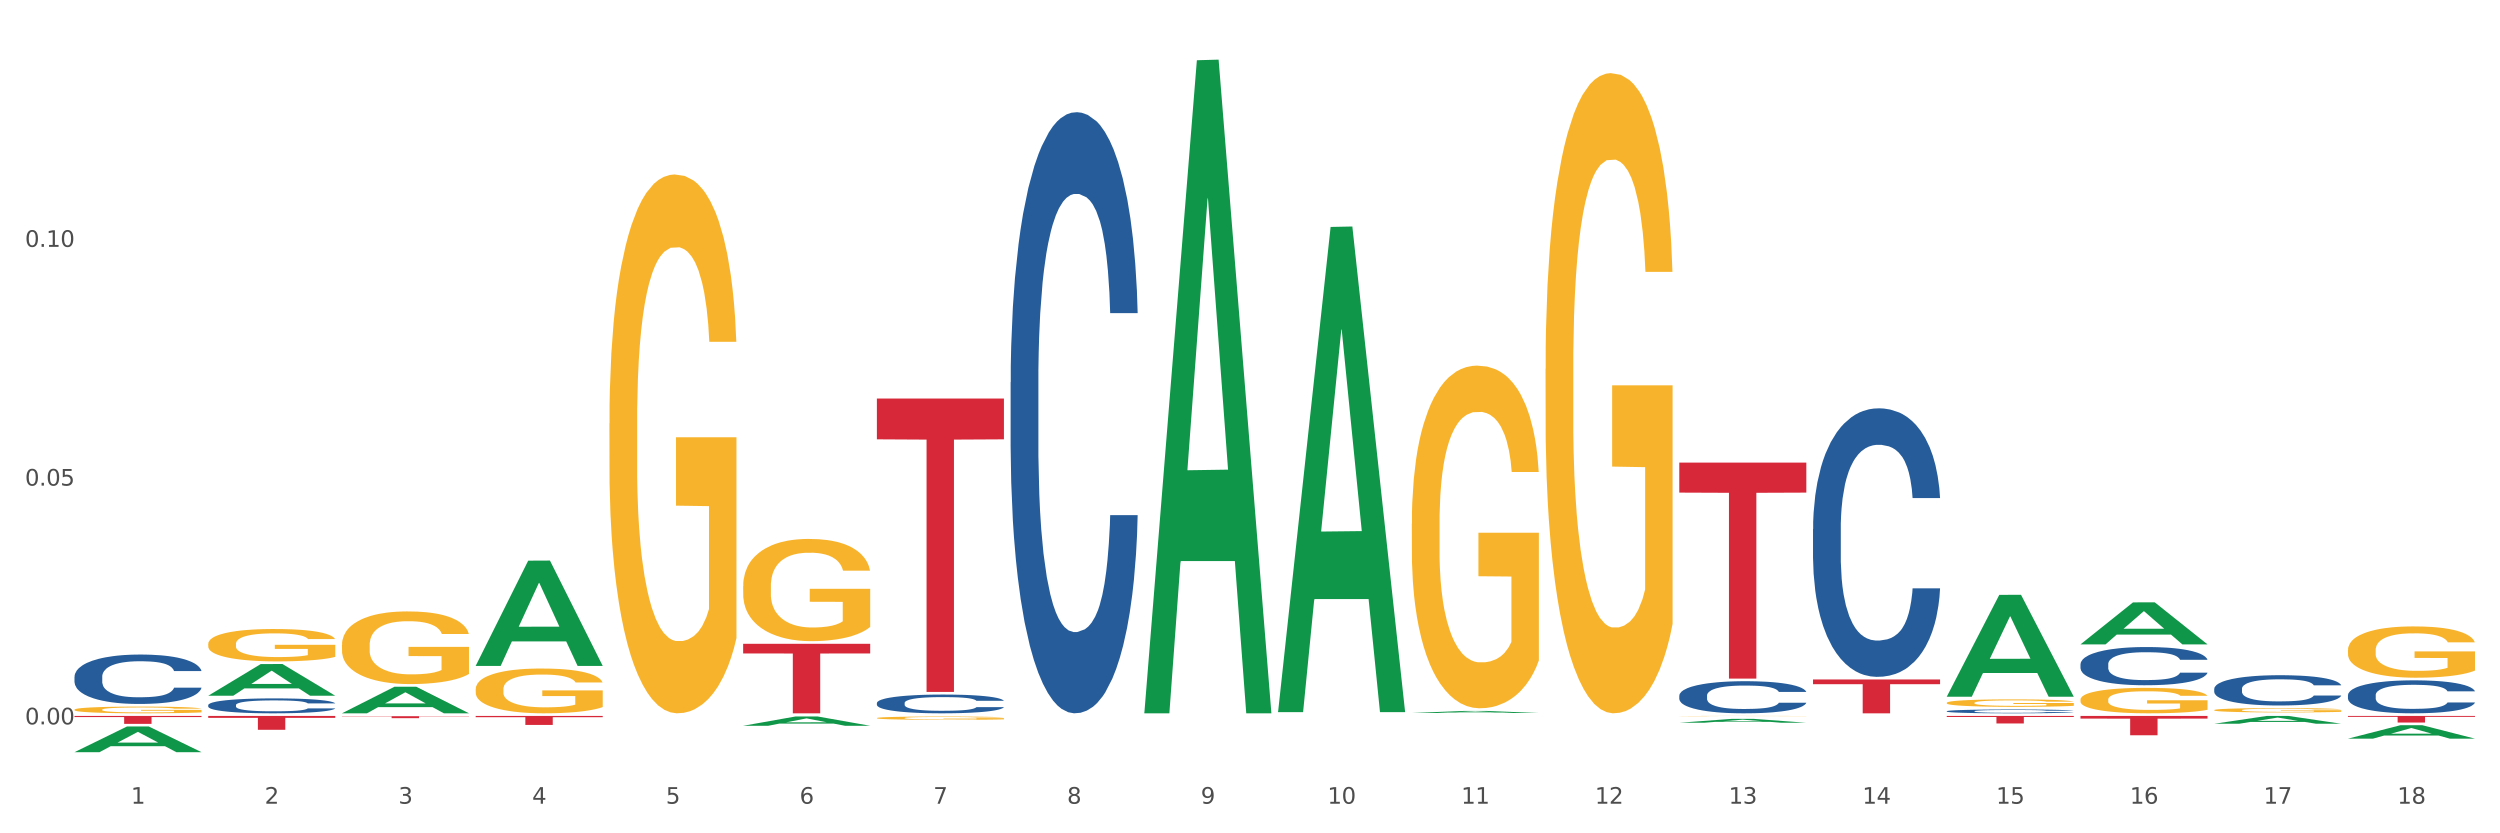 <?xml version="1.0" encoding="utf-8" standalone="no"?>
<!DOCTYPE svg PUBLIC "-//W3C//DTD SVG 1.1//EN"
  "http://www.w3.org/Graphics/SVG/1.1/DTD/svg11.dtd">
<svg xmlns:xlink="http://www.w3.org/1999/xlink" width="1080pt" height="360pt" viewBox="0 0 1080 360" xmlns="http://www.w3.org/2000/svg" version="1.1">
 <rect x="0" y="0" width="1080" height="360" fill="#333333" stroke="none"/>
 <defs>
  <style type="text/css">*{stroke-linejoin: round; stroke-linecap: butt}</style>
 </defs>
 <g id="figure_1">
  <g id="patch_1">
   <path d="M 0 360 
L 1080 360 
L 1080 0 
L 0 0 
z
" style="fill: #ffffff; stroke: #ffffff; stroke-linejoin: miter"/>
  </g>
  <g id="axes_1">
   <g id="matplotlib.axis_1">
    <g id="xtick_1">
     <g id="text_1">
      <!-- 1 -->
      <g style="fill: #4d4d4d" transform="translate(56.563 347.204) scale(0.096 -0.096)">
       <defs>
        <path id="DejaVuSans-31" d="M 794 531 
L 1825 531 
L 1825 4091 
L 703 3866 
L 703 4441 
L 1819 4666 
L 2450 4666 
L 2450 531 
L 3481 531 
L 3481 0 
L 794 0 
L 794 531 
z
" transform="scale(0.016)"/>
       </defs>
       <use xlink:href="#DejaVuSans-31"/>
      </g>
     </g>
    </g>
    <g id="xtick_2">
     <g id="text_2">
      <!-- 2 -->
      <g style="fill: #4d4d4d" transform="translate(114.336 347.204) scale(0.096 -0.096)">
       <defs>
        <path id="DejaVuSans-32" d="M 1228 531 
L 3431 531 
L 3431 0 
L 469 0 
L 469 531 
Q 828 903 1448 1529 
Q 2069 2156 2228 2338 
Q 2531 2678 2651 2914 
Q 2772 3150 2772 3378 
Q 2772 3750 2511 3984 
Q 2250 4219 1831 4219 
Q 1534 4219 1204 4116 
Q 875 4013 500 3803 
L 500 4441 
Q 881 4594 1212 4672 
Q 1544 4750 1819 4750 
Q 2544 4750 2975 4387 
Q 3406 4025 3406 3419 
Q 3406 3131 3298 2873 
Q 3191 2616 2906 2266 
Q 2828 2175 2409 1742 
Q 1991 1309 1228 531 
z
" transform="scale(0.016)"/>
       </defs>
       <use xlink:href="#DejaVuSans-32"/>
      </g>
     </g>
    </g>
    <g id="xtick_3">
     <g id="text_3">
      <!-- 3 -->
      <g style="fill: #4d4d4d" transform="translate(172.109 347.204) scale(0.096 -0.096)">
       <defs>
        <path id="DejaVuSans-33" d="M 2597 2516 
Q 3050 2419 3304 2112 
Q 3559 1806 3559 1356 
Q 3559 666 3084 287 
Q 2609 -91 1734 -91 
Q 1441 -91 1130 -33 
Q 819 25 488 141 
L 488 750 
Q 750 597 1062 519 
Q 1375 441 1716 441 
Q 2309 441 2620 675 
Q 2931 909 2931 1356 
Q 2931 1769 2642 2001 
Q 2353 2234 1838 2234 
L 1294 2234 
L 1294 2753 
L 1863 2753 
Q 2328 2753 2575 2939 
Q 2822 3125 2822 3475 
Q 2822 3834 2567 4026 
Q 2313 4219 1838 4219 
Q 1578 4219 1281 4162 
Q 984 4106 628 3988 
L 628 4550 
Q 988 4650 1302 4700 
Q 1616 4750 1894 4750 
Q 2613 4750 3031 4423 
Q 3450 4097 3450 3541 
Q 3450 3153 3228 2886 
Q 3006 2619 2597 2516 
z
" transform="scale(0.016)"/>
       </defs>
       <use xlink:href="#DejaVuSans-33"/>
      </g>
     </g>
    </g>
    <g id="xtick_4">
     <g id="text_4">
      <!-- 4 -->
      <g style="fill: #4d4d4d" transform="translate(229.882 347.204) scale(0.096 -0.096)">
       <defs>
        <path id="DejaVuSans-34" d="M 2419 4116 
L 825 1625 
L 2419 1625 
L 2419 4116 
z
M 2253 4666 
L 3047 4666 
L 3047 1625 
L 3713 1625 
L 3713 1100 
L 3047 1100 
L 3047 0 
L 2419 0 
L 2419 1100 
L 313 1100 
L 313 1709 
L 2253 4666 
z
" transform="scale(0.016)"/>
       </defs>
       <use xlink:href="#DejaVuSans-34"/>
      </g>
     </g>
    </g>
    <g id="xtick_5">
     <g id="text_5">
      <!-- 5 -->
      <g style="fill: #4d4d4d" transform="translate(287.655 347.204) scale(0.096 -0.096)">
       <defs>
        <path id="DejaVuSans-35" d="M 691 4666 
L 3169 4666 
L 3169 4134 
L 1269 4134 
L 1269 2991 
Q 1406 3038 1543 3061 
Q 1681 3084 1819 3084 
Q 2600 3084 3056 2656 
Q 3513 2228 3513 1497 
Q 3513 744 3044 326 
Q 2575 -91 1722 -91 
Q 1428 -91 1123 -41 
Q 819 9 494 109 
L 494 744 
Q 775 591 1075 516 
Q 1375 441 1709 441 
Q 2250 441 2565 725 
Q 2881 1009 2881 1497 
Q 2881 1984 2565 2268 
Q 2250 2553 1709 2553 
Q 1456 2553 1204 2497 
Q 953 2441 691 2322 
L 691 4666 
z
" transform="scale(0.016)"/>
       </defs>
       <use xlink:href="#DejaVuSans-35"/>
      </g>
     </g>
    </g>
    <g id="xtick_6">
     <g id="text_6">
      <!-- 6 -->
      <g style="fill: #4d4d4d" transform="translate(345.428 347.204) scale(0.096 -0.096)">
       <defs>
        <path id="DejaVuSans-36" d="M 2113 2584 
Q 1688 2584 1439 2293 
Q 1191 2003 1191 1497 
Q 1191 994 1439 701 
Q 1688 409 2113 409 
Q 2538 409 2786 701 
Q 3034 994 3034 1497 
Q 3034 2003 2786 2293 
Q 2538 2584 2113 2584 
z
M 3366 4563 
L 3366 3988 
Q 3128 4100 2886 4159 
Q 2644 4219 2406 4219 
Q 1781 4219 1451 3797 
Q 1122 3375 1075 2522 
Q 1259 2794 1537 2939 
Q 1816 3084 2150 3084 
Q 2853 3084 3261 2657 
Q 3669 2231 3669 1497 
Q 3669 778 3244 343 
Q 2819 -91 2113 -91 
Q 1303 -91 875 529 
Q 447 1150 447 2328 
Q 447 3434 972 4092 
Q 1497 4750 2381 4750 
Q 2619 4750 2861 4703 
Q 3103 4656 3366 4563 
z
" transform="scale(0.016)"/>
       </defs>
       <use xlink:href="#DejaVuSans-36"/>
      </g>
     </g>
    </g>
    <g id="xtick_7">
     <g id="text_7">
      <!-- 7 -->
      <g style="fill: #4d4d4d" transform="translate(403.201 347.204) scale(0.096 -0.096)">
       <defs>
        <path id="DejaVuSans-37" d="M 525 4666 
L 3525 4666 
L 3525 4397 
L 1831 0 
L 1172 0 
L 2766 4134 
L 525 4134 
L 525 4666 
z
" transform="scale(0.016)"/>
       </defs>
       <use xlink:href="#DejaVuSans-37"/>
      </g>
     </g>
    </g>
    <g id="xtick_8">
     <g id="text_8">
      <!-- 8 -->
      <g style="fill: #4d4d4d" transform="translate(460.974 347.204) scale(0.096 -0.096)">
       <defs>
        <path id="DejaVuSans-38" d="M 2034 2216 
Q 1584 2216 1326 1975 
Q 1069 1734 1069 1313 
Q 1069 891 1326 650 
Q 1584 409 2034 409 
Q 2484 409 2743 651 
Q 3003 894 3003 1313 
Q 3003 1734 2745 1975 
Q 2488 2216 2034 2216 
z
M 1403 2484 
Q 997 2584 770 2862 
Q 544 3141 544 3541 
Q 544 4100 942 4425 
Q 1341 4750 2034 4750 
Q 2731 4750 3128 4425 
Q 3525 4100 3525 3541 
Q 3525 3141 3298 2862 
Q 3072 2584 2669 2484 
Q 3125 2378 3379 2068 
Q 3634 1759 3634 1313 
Q 3634 634 3220 271 
Q 2806 -91 2034 -91 
Q 1263 -91 848 271 
Q 434 634 434 1313 
Q 434 1759 690 2068 
Q 947 2378 1403 2484 
z
M 1172 3481 
Q 1172 3119 1398 2916 
Q 1625 2713 2034 2713 
Q 2441 2713 2670 2916 
Q 2900 3119 2900 3481 
Q 2900 3844 2670 4047 
Q 2441 4250 2034 4250 
Q 1625 4250 1398 4047 
Q 1172 3844 1172 3481 
z
" transform="scale(0.016)"/>
       </defs>
       <use xlink:href="#DejaVuSans-38"/>
      </g>
     </g>
    </g>
    <g id="xtick_9">
     <g id="text_9">
      <!-- 9 -->
      <g style="fill: #4d4d4d" transform="translate(518.747 347.204) scale(0.096 -0.096)">
       <defs>
        <path id="DejaVuSans-39" d="M 703 97 
L 703 672 
Q 941 559 1184 500 
Q 1428 441 1663 441 
Q 2288 441 2617 861 
Q 2947 1281 2994 2138 
Q 2813 1869 2534 1725 
Q 2256 1581 1919 1581 
Q 1219 1581 811 2004 
Q 403 2428 403 3163 
Q 403 3881 828 4315 
Q 1253 4750 1959 4750 
Q 2769 4750 3195 4129 
Q 3622 3509 3622 2328 
Q 3622 1225 3098 567 
Q 2575 -91 1691 -91 
Q 1453 -91 1209 -44 
Q 966 3 703 97 
z
M 1959 2075 
Q 2384 2075 2632 2365 
Q 2881 2656 2881 3163 
Q 2881 3666 2632 3958 
Q 2384 4250 1959 4250 
Q 1534 4250 1286 3958 
Q 1038 3666 1038 3163 
Q 1038 2656 1286 2365 
Q 1534 2075 1959 2075 
z
" transform="scale(0.016)"/>
       </defs>
       <use xlink:href="#DejaVuSans-39"/>
      </g>
     </g>
    </g>
    <g id="xtick_10">
     <g id="text_10">
      <!-- 10 -->
      <g style="fill: #4d4d4d" transform="translate(573.466 347.204) scale(0.096 -0.096)">
       <defs>
        <path id="DejaVuSans-30" d="M 2034 4250 
Q 1547 4250 1301 3770 
Q 1056 3291 1056 2328 
Q 1056 1369 1301 889 
Q 1547 409 2034 409 
Q 2525 409 2770 889 
Q 3016 1369 3016 2328 
Q 3016 3291 2770 3770 
Q 2525 4250 2034 4250 
z
M 2034 4750 
Q 2819 4750 3233 4129 
Q 3647 3509 3647 2328 
Q 3647 1150 3233 529 
Q 2819 -91 2034 -91 
Q 1250 -91 836 529 
Q 422 1150 422 2328 
Q 422 3509 836 4129 
Q 1250 4750 2034 4750 
z
" transform="scale(0.016)"/>
       </defs>
       <use xlink:href="#DejaVuSans-31"/>
       <use xlink:href="#DejaVuSans-30" transform="translate(63.623 0)"/>
      </g>
     </g>
    </g>
    <g id="xtick_11">
     <g id="text_11">
      <!-- 11 -->
      <g style="fill: #4d4d4d" transform="translate(631.239 347.204) scale(0.096 -0.096)">
       <use xlink:href="#DejaVuSans-31"/>
       <use xlink:href="#DejaVuSans-31" transform="translate(63.623 0)"/>
      </g>
     </g>
    </g>
    <g id="xtick_12">
     <g id="text_12">
      <!-- 12 -->
      <g style="fill: #4d4d4d" transform="translate(689.012 347.204) scale(0.096 -0.096)">
       <use xlink:href="#DejaVuSans-31"/>
       <use xlink:href="#DejaVuSans-32" transform="translate(63.623 0)"/>
      </g>
     </g>
    </g>
    <g id="xtick_13">
     <g id="text_13">
      <!-- 13 -->
      <g style="fill: #4d4d4d" transform="translate(746.785 347.204) scale(0.096 -0.096)">
       <use xlink:href="#DejaVuSans-31"/>
       <use xlink:href="#DejaVuSans-33" transform="translate(63.623 0)"/>
      </g>
     </g>
    </g>
    <g id="xtick_14">
     <g id="text_14">
      <!-- 14 -->
      <g style="fill: #4d4d4d" transform="translate(804.558 347.204) scale(0.096 -0.096)">
       <use xlink:href="#DejaVuSans-31"/>
       <use xlink:href="#DejaVuSans-34" transform="translate(63.623 0)"/>
      </g>
     </g>
    </g>
    <g id="xtick_15">
     <g id="text_15">
      <!-- 15 -->
      <g style="fill: #4d4d4d" transform="translate(862.331 347.204) scale(0.096 -0.096)">
       <use xlink:href="#DejaVuSans-31"/>
       <use xlink:href="#DejaVuSans-35" transform="translate(63.623 0)"/>
      </g>
     </g>
    </g>
    <g id="xtick_16">
     <g id="text_16">
      <!-- 16 -->
      <g style="fill: #4d4d4d" transform="translate(920.104 347.204) scale(0.096 -0.096)">
       <use xlink:href="#DejaVuSans-31"/>
       <use xlink:href="#DejaVuSans-36" transform="translate(63.623 0)"/>
      </g>
     </g>
    </g>
    <g id="xtick_17">
     <g id="text_17">
      <!-- 17 -->
      <g style="fill: #4d4d4d" transform="translate(977.877 347.204) scale(0.096 -0.096)">
       <use xlink:href="#DejaVuSans-31"/>
       <use xlink:href="#DejaVuSans-37" transform="translate(63.623 0)"/>
      </g>
     </g>
    </g>
    <g id="xtick_18">
     <g id="text_18">
      <!-- 18 -->
      <g style="fill: #4d4d4d" transform="translate(1035.65 347.204) scale(0.096 -0.096)">
       <use xlink:href="#DejaVuSans-31"/>
       <use xlink:href="#DejaVuSans-38" transform="translate(63.623 0)"/>
      </g>
     </g>
    </g>
    <g id="xtick_19"/>
    <g id="xtick_20"/>
    <g id="xtick_21"/>
    <g id="xtick_22"/>
    <g id="xtick_23"/>
    <g id="xtick_24"/>
    <g id="xtick_25"/>
    <g id="xtick_26"/>
    <g id="xtick_27"/>
    <g id="xtick_28"/>
    <g id="xtick_29"/>
    <g id="xtick_30"/>
    <g id="xtick_31"/>
    <g id="xtick_32"/>
    <g id="xtick_33"/>
    <g id="xtick_34"/>
    <g id="xtick_35"/>
   </g>
   <g id="matplotlib.axis_2">
    <g id="ytick_1">
     <g id="text_19">
      <!-- 0.00 -->
      <g style="fill: #4d4d4d" transform="translate(10.8 312.933) scale(0.096 -0.096)">
       <defs>
        <path id="DejaVuSans-2e" d="M 684 794 
L 1344 794 
L 1344 0 
L 684 0 
L 684 794 
z
" transform="scale(0.016)"/>
       </defs>
       <use xlink:href="#DejaVuSans-30"/>
       <use xlink:href="#DejaVuSans-2e" transform="translate(63.623 0)"/>
       <use xlink:href="#DejaVuSans-30" transform="translate(95.41 0)"/>
       <use xlink:href="#DejaVuSans-30" transform="translate(159.033 0)"/>
      </g>
     </g>
    </g>
    <g id="ytick_2">
     <g id="text_20">
      <!-- 0.05 -->
      <g style="fill: #4d4d4d" transform="translate(10.8 209.786) scale(0.096 -0.096)">
       <use xlink:href="#DejaVuSans-30"/>
       <use xlink:href="#DejaVuSans-2e" transform="translate(63.623 0)"/>
       <use xlink:href="#DejaVuSans-30" transform="translate(95.41 0)"/>
       <use xlink:href="#DejaVuSans-35" transform="translate(159.033 0)"/>
      </g>
     </g>
    </g>
    <g id="ytick_3">
     <g id="text_21">
      <!-- 0.10 -->
      <g style="fill: #4d4d4d" transform="translate(10.8 106.64) scale(0.096 -0.096)">
       <use xlink:href="#DejaVuSans-30"/>
       <use xlink:href="#DejaVuSans-2e" transform="translate(63.623 0)"/>
       <use xlink:href="#DejaVuSans-31" transform="translate(95.41 0)"/>
       <use xlink:href="#DejaVuSans-30" transform="translate(159.033 0)"/>
      </g>
     </g>
    </g>
    <g id="ytick_4"/>
    <g id="ytick_5"/>
    <g id="ytick_6"/>
   </g>
   <g id="PolyCollection_1">
    <path d="M 205.494 287.583 
L 205.551 287.541 
L 228.183 242.203 
L 237.576 242.16 
L 260.378 287.669 
L 249.515 287.669 
L 244.592 277.072 
L 221.224 277.072 
L 221.054 277.242 
L 216.301 287.669 
L 205.494 287.669 
L 205.494 287.583 
L 224.166 270.747 
L 241.65 270.705 
L 232.993 251.86 
L 232.88 251.775 
L 232.766 251.903 
L 224.109 270.705 
L 224.166 270.747 
L 205.494 287.583 
z
" clip-path="url(#pa4c2939ea3)" style="fill: #109648"/>
    <path d="M 898.77 309.285 
L 953.654 309.285 
L 953.654 310.446 
L 932.064 310.453 
L 932.064 317.634 
L 920.229 317.634 
L 920.229 310.453 
L 898.77 310.446 
L 898.77 309.293 
L 898.77 309.285 
z
" clip-path="url(#pa4c2939ea3)" style="fill: #d62839"/>
    <path d="M 840.997 309.285 
L 895.881 309.285 
L 895.881 309.738 
L 874.291 309.741 
L 874.291 312.544 
L 862.456 312.544 
L 862.456 309.741 
L 840.997 309.738 
L 840.997 309.288 
L 840.997 309.285 
z
" clip-path="url(#pa4c2939ea3)" style="fill: #d62839"/>
    <path d="M 1014.316 309.285 
L 1069.2 309.285 
L 1069.2 309.683 
L 1047.61 309.686 
L 1047.61 312.148 
L 1035.775 312.148 
L 1035.775 309.686 
L 1014.316 309.683 
L 1014.316 309.288 
L 1014.316 309.285 
z
" clip-path="url(#pa4c2939ea3)" style="fill: #d62839"/>
    <path d="M 378.813 310.197 
L 378.878 310.196 
L 378.878 310.149 
L 379.007 310.109 
L 379.655 310.011 
L 380.627 309.931 
L 381.34 309.888 
L 382.053 309.853 
L 382.895 309.818 
L 383.932 309.782 
L 385.811 309.729 
L 386.977 309.701 
L 388.403 309.673 
L 390.995 309.631 
L 392.874 309.608 
L 394.818 309.588 
L 397.993 309.565 
L 400.067 309.555 
L 402.27 309.547 
L 404.927 309.542 
L 406.935 309.54 
L 411.342 309.544 
L 415.1 309.556 
L 416.914 309.565 
L 419.247 309.581 
L 420.478 309.591 
L 422.487 309.612 
L 424.561 309.639 
L 425.986 309.662 
L 428.125 309.706 
L 429.745 309.751 
L 431.235 309.805 
L 432.012 309.843 
L 432.596 309.878 
L 433.114 309.918 
L 433.632 309.982 
L 421.969 309.982 
L 421.515 309.936 
L 420.802 309.893 
L 419.766 309.852 
L 418.858 309.826 
L 417.303 309.793 
L 415.878 309.773 
L 414.387 309.757 
L 412.573 309.744 
L 411.147 309.738 
L 409.139 309.732 
L 405.186 309.734 
L 402.529 309.744 
L 400.715 309.757 
L 399.548 309.769 
L 398.512 309.782 
L 397.345 309.8 
L 395.984 309.827 
L 395.013 309.852 
L 394.041 309.883 
L 393.263 309.914 
L 392.55 309.95 
L 391.967 309.989 
L 391.513 310.03 
L 391.125 310.079 
L 390.801 310.161 
L 390.801 310.339 
L 390.93 310.379 
L 391.254 310.432 
L 391.643 310.472 
L 392.291 310.52 
L 392.874 310.553 
L 393.976 310.599 
L 395.207 310.638 
L 396.179 310.663 
L 397.151 310.684 
L 398.836 310.712 
L 400.715 310.736 
L 402.335 310.75 
L 404.538 310.763 
L 406.028 310.768 
L 407.324 310.771 
L 410.499 310.771 
L 412.767 310.767 
L 415.294 310.758 
L 417.238 310.746 
L 418.858 310.732 
L 420.673 310.708 
L 421.839 310.686 
L 421.839 310.415 
L 407.583 310.414 
L 407.583 310.233 
L 433.697 310.233 
L 433.697 310.763 
L 432.596 310.79 
L 431.364 310.815 
L 430.068 310.837 
L 428.125 310.864 
L 425.792 310.89 
L 423.718 310.908 
L 421.515 310.924 
L 418.923 310.938 
L 415.554 310.951 
L 413.48 310.956 
L 410.888 310.96 
L 407.843 310.962 
L 405.186 310.959 
L 402.594 310.952 
L 399.872 310.941 
L 397.216 310.924 
L 395.207 310.907 
L 393.198 310.886 
L 391.06 310.859 
L 389.375 310.833 
L 388.079 310.81 
L 386.654 310.78 
L 385.098 310.741 
L 383.932 310.706 
L 382.895 310.67 
L 381.794 310.623 
L 381.016 310.583 
L 380.238 310.532 
L 379.785 310.494 
L 379.266 310.436 
L 378.878 310.354 
L 378.813 310.197 
z
" clip-path="url(#pa4c2939ea3)" style="fill: #f7b32b"/>
    <path d="M 609.905 226.351 
L 609.97 226.215 
L 609.97 221.348 
L 610.099 217.158 
L 610.747 207.018 
L 611.719 198.636 
L 612.432 194.175 
L 613.145 190.525 
L 613.987 186.875 
L 615.024 183.089 
L 616.903 177.546 
L 618.069 174.707 
L 619.495 171.733 
L 622.087 167.407 
L 623.966 164.974 
L 625.91 162.946 
L 629.085 160.512 
L 631.159 159.431 
L 633.362 158.62 
L 636.019 158.079 
L 638.027 157.944 
L 642.434 158.349 
L 646.192 159.566 
L 648.006 160.512 
L 650.339 162.134 
L 651.57 163.216 
L 653.579 165.379 
L 655.653 168.218 
L 657.078 170.652 
L 659.216 175.248 
L 660.836 179.845 
L 662.327 185.523 
L 663.104 189.443 
L 663.688 193.093 
L 664.206 197.284 
L 664.724 203.909 
L 653.061 203.909 
L 652.607 199.177 
L 651.894 194.716 
L 650.857 190.39 
L 649.95 187.686 
L 648.395 184.306 
L 646.97 182.143 
L 645.479 180.521 
L 643.665 179.169 
L 642.239 178.493 
L 640.231 177.952 
L 636.278 178.087 
L 633.621 179.169 
L 631.807 180.521 
L 630.64 181.737 
L 629.604 183.089 
L 628.437 184.982 
L 627.076 187.821 
L 626.104 190.39 
L 625.132 193.634 
L 624.355 196.879 
L 623.642 200.664 
L 623.059 204.72 
L 622.605 208.911 
L 622.217 214.048 
L 621.893 222.565 
L 621.893 241.086 
L 622.022 245.277 
L 622.346 250.82 
L 622.735 255.011 
L 623.383 260.013 
L 623.966 263.393 
L 625.068 268.26 
L 626.299 272.316 
L 627.271 274.884 
L 628.243 277.048 
L 629.928 280.022 
L 631.807 282.455 
L 633.427 283.942 
L 635.63 285.294 
L 637.12 285.835 
L 638.416 286.105 
L 641.591 286.105 
L 643.859 285.7 
L 646.386 284.753 
L 648.33 283.537 
L 649.95 282.05 
L 651.765 279.616 
L 652.931 277.318 
L 652.931 249.063 
L 638.675 248.928 
L 638.675 230.136 
L 664.789 230.136 
L 664.789 285.294 
L 663.688 288.133 
L 662.456 290.702 
L 661.16 293 
L 659.216 295.839 
L 656.884 298.543 
L 654.81 300.436 
L 652.607 302.058 
L 650.015 303.545 
L 646.646 304.897 
L 644.572 305.438 
L 641.98 305.843 
L 638.935 305.979 
L 636.278 305.708 
L 633.686 305.032 
L 630.964 303.815 
L 628.308 302.058 
L 626.299 300.3 
L 624.29 298.137 
L 622.152 295.298 
L 620.467 292.595 
L 619.171 290.161 
L 617.745 287.052 
L 616.19 282.996 
L 615.024 279.346 
L 613.987 275.56 
L 612.886 270.693 
L 612.108 266.503 
L 611.33 261.23 
L 610.877 257.31 
L 610.358 251.226 
L 609.97 242.709 
L 609.905 226.351 
z
" clip-path="url(#pa4c2939ea3)" style="fill: #f7b32b"/>
    <path d="M 667.678 159.384 
L 667.743 159.132 
L 667.743 150.039 
L 667.872 142.209 
L 668.52 123.266 
L 669.492 107.607 
L 670.205 99.272 
L 670.918 92.452 
L 671.76 85.633 
L 672.797 78.56 
L 674.676 68.205 
L 675.842 62.901 
L 677.268 57.344 
L 679.86 49.262 
L 681.739 44.715 
L 683.683 40.927 
L 686.858 36.38 
L 688.932 34.36 
L 691.135 32.844 
L 693.792 31.834 
L 695.8 31.581 
L 700.207 32.339 
L 703.965 34.612 
L 705.779 36.38 
L 708.112 39.411 
L 709.343 41.432 
L 711.352 45.473 
L 713.426 50.777 
L 714.851 55.324 
L 716.989 63.911 
L 718.609 72.499 
L 720.1 83.107 
L 720.877 90.431 
L 721.461 97.251 
L 721.979 105.081 
L 722.497 117.457 
L 710.834 117.457 
L 710.38 108.617 
L 709.667 100.282 
L 708.63 92.2 
L 707.723 87.148 
L 706.168 80.834 
L 704.743 76.792 
L 703.252 73.762 
L 701.438 71.236 
L 700.012 69.973 
L 698.003 68.963 
L 694.051 69.215 
L 691.394 71.236 
L 689.58 73.762 
L 688.413 76.035 
L 687.377 78.56 
L 686.21 82.097 
L 684.849 87.401 
L 683.877 92.2 
L 682.905 98.261 
L 682.128 104.323 
L 681.415 111.395 
L 680.832 118.972 
L 680.378 126.802 
L 679.99 136.4 
L 679.666 152.312 
L 679.666 186.915 
L 679.795 194.745 
L 680.119 205.101 
L 680.508 212.93 
L 681.156 222.276 
L 681.739 228.59 
L 682.841 237.683 
L 684.072 245.26 
L 685.044 250.059 
L 686.016 254.1 
L 687.701 259.657 
L 689.58 264.203 
L 691.2 266.981 
L 693.403 269.507 
L 694.893 270.518 
L 696.189 271.023 
L 699.364 271.023 
L 701.632 270.265 
L 704.159 268.497 
L 706.103 266.224 
L 707.723 263.445 
L 709.538 258.899 
L 710.704 254.605 
L 710.704 201.817 
L 696.448 201.565 
L 696.448 166.457 
L 722.562 166.457 
L 722.562 269.507 
L 721.461 274.811 
L 720.229 279.61 
L 718.933 283.904 
L 716.989 289.208 
L 714.657 294.26 
L 712.583 297.796 
L 710.38 300.827 
L 707.788 303.605 
L 704.419 306.131 
L 702.345 307.141 
L 699.753 307.899 
L 696.708 308.151 
L 694.051 307.646 
L 691.459 306.383 
L 688.737 304.11 
L 686.081 300.827 
L 684.072 297.543 
L 682.063 293.502 
L 679.925 288.198 
L 678.24 283.146 
L 676.944 278.6 
L 675.518 272.791 
L 673.963 265.213 
L 672.797 258.394 
L 671.76 251.322 
L 670.659 242.229 
L 669.881 234.399 
L 669.103 224.549 
L 668.65 217.224 
L 668.131 205.858 
L 667.743 189.946 
L 667.678 159.384 
z
" clip-path="url(#pa4c2939ea3)" style="fill: #f7b32b"/>
    <path d="M 725.451 309.344 
L 725.516 309.343 
L 725.516 309.339 
L 725.645 309.336 
L 726.293 309.327 
L 727.265 309.32 
L 727.978 309.316 
L 728.691 309.313 
L 729.533 309.31 
L 730.57 309.307 
L 732.449 309.302 
L 733.615 309.3 
L 735.041 309.297 
L 737.633 309.293 
L 739.512 309.291 
L 741.456 309.29 
L 744.631 309.288 
L 746.705 309.287 
L 748.908 309.286 
L 751.565 309.285 
L 753.573 309.285 
L 757.98 309.286 
L 761.738 309.287 
L 763.552 309.288 
L 765.885 309.289 
L 767.116 309.29 
L 769.125 309.292 
L 771.199 309.294 
L 772.624 309.296 
L 774.762 309.3 
L 776.382 309.304 
L 777.873 309.309 
L 778.65 309.312 
L 779.234 309.315 
L 779.752 309.319 
L 780.27 309.324 
L 768.607 309.324 
L 768.153 309.32 
L 767.44 309.317 
L 766.403 309.313 
L 765.496 309.311 
L 763.941 309.308 
L 762.516 309.306 
L 761.025 309.305 
L 759.211 309.303 
L 757.785 309.303 
L 755.776 309.302 
L 751.824 309.302 
L 749.167 309.303 
L 747.353 309.305 
L 746.186 309.306 
L 745.15 309.307 
L 743.983 309.308 
L 742.622 309.311 
L 741.65 309.313 
L 740.678 309.316 
L 739.901 309.318 
L 739.188 309.322 
L 738.605 309.325 
L 738.151 309.329 
L 737.762 309.333 
L 737.438 309.34 
L 737.438 309.356 
L 737.568 309.36 
L 737.892 309.364 
L 738.281 309.368 
L 738.929 309.372 
L 739.512 309.375 
L 740.614 309.379 
L 741.845 309.383 
L 742.817 309.385 
L 743.789 309.387 
L 745.474 309.389 
L 747.353 309.391 
L 748.973 309.393 
L 751.176 309.394 
L 752.666 309.394 
L 753.962 309.394 
L 757.137 309.394 
L 759.405 309.394 
L 761.932 309.393 
L 763.876 309.392 
L 765.496 309.391 
L 767.311 309.389 
L 768.477 309.387 
L 768.477 309.363 
L 754.221 309.363 
L 754.221 309.347 
L 780.335 309.347 
L 780.335 309.394 
L 779.234 309.396 
L 778.002 309.398 
L 776.706 309.4 
L 774.762 309.403 
L 772.43 309.405 
L 770.356 309.407 
L 768.153 309.408 
L 765.561 309.409 
L 762.192 309.41 
L 760.118 309.411 
L 757.526 309.411 
L 754.48 309.411 
L 751.824 309.411 
L 749.232 309.411 
L 746.51 309.409 
L 743.854 309.408 
L 741.845 309.406 
L 739.836 309.405 
L 737.698 309.402 
L 736.013 309.4 
L 734.717 309.398 
L 733.291 309.395 
L 731.736 309.392 
L 730.57 309.389 
L 729.533 309.385 
L 728.431 309.381 
L 727.654 309.378 
L 726.876 309.373 
L 726.423 309.37 
L 725.904 309.365 
L 725.516 309.357 
L 725.451 309.344 
z
" clip-path="url(#pa4c2939ea3)" style="fill: #f7b32b"/>
    <path d="M 32.175 309.285 
L 87.059 309.285 
L 87.059 309.76 
L 65.47 309.763 
L 65.47 312.697 
L 53.635 312.697 
L 53.635 309.763 
L 32.175 309.76 
L 32.175 309.289 
L 32.175 309.285 
z
" clip-path="url(#pa4c2939ea3)" style="fill: #d62839"/>
    <path d="M 89.948 309.285 
L 144.832 309.285 
L 144.832 310.116 
L 123.243 310.122 
L 123.243 315.265 
L 111.407 315.265 
L 111.407 310.122 
L 89.948 310.116 
L 89.948 309.291 
L 89.948 309.285 
z
" clip-path="url(#pa4c2939ea3)" style="fill: #d62839"/>
    <path d="M 147.721 309.399 
L 202.605 309.399 
L 202.605 309.518 
L 181.016 309.518 
L 181.016 310.252 
L 169.18 310.252 
L 169.18 309.518 
L 147.721 309.518 
L 147.721 309.4 
L 147.721 309.399 
z
" clip-path="url(#pa4c2939ea3)" style="fill: #d62839"/>
    <path d="M 205.494 309.285 
L 260.378 309.285 
L 260.378 309.827 
L 238.789 309.83 
L 238.789 313.181 
L 226.953 313.181 
L 226.953 309.83 
L 205.494 309.827 
L 205.494 309.289 
L 205.494 309.285 
z
" clip-path="url(#pa4c2939ea3)" style="fill: #d62839"/>
    <path d="M 378.813 172.18 
L 433.697 172.18 
L 433.697 189.792 
L 412.108 189.911 
L 412.108 298.915 
L 400.272 298.915 
L 400.272 189.911 
L 378.813 189.792 
L 378.813 172.299 
L 378.813 172.18 
z
" clip-path="url(#pa4c2939ea3)" style="fill: #d62839"/>
    <path d="M 321.04 278.114 
L 375.924 278.114 
L 375.924 282.289 
L 354.335 282.317 
L 354.335 308.151 
L 342.499 308.151 
L 342.499 282.317 
L 321.04 282.289 
L 321.04 278.143 
L 321.04 278.114 
z
" clip-path="url(#pa4c2939ea3)" style="fill: #d62839"/>
    <path d="M 725.451 199.841 
L 780.335 199.841 
L 780.335 212.808 
L 758.746 212.895 
L 758.746 293.148 
L 746.91 293.148 
L 746.91 212.895 
L 725.451 212.808 
L 725.451 199.929 
L 725.451 199.841 
z
" clip-path="url(#pa4c2939ea3)" style="fill: #d62839"/>
    <path d="M 783.224 293.539 
L 838.108 293.539 
L 838.108 295.57 
L 816.519 295.583 
L 816.519 308.151 
L 804.683 308.151 
L 804.683 295.583 
L 783.224 295.57 
L 783.224 293.553 
L 783.224 293.539 
z
" clip-path="url(#pa4c2939ea3)" style="fill: #d62839"/>
    <path d="M 205.494 297.744 
L 205.559 297.726 
L 205.559 297.09 
L 205.688 296.542 
L 206.336 295.217 
L 207.308 294.122 
L 208.021 293.538 
L 208.734 293.061 
L 209.576 292.584 
L 210.613 292.09 
L 212.492 291.365 
L 213.659 290.994 
L 215.084 290.605 
L 217.676 290.04 
L 219.555 289.722 
L 221.499 289.457 
L 224.674 289.139 
L 226.748 288.997 
L 228.951 288.891 
L 231.608 288.821 
L 233.616 288.803 
L 238.023 288.856 
L 241.781 289.015 
L 243.595 289.139 
L 245.928 289.351 
L 247.159 289.492 
L 249.168 289.775 
L 251.242 290.146 
L 252.667 290.464 
L 254.806 291.065 
L 256.426 291.665 
L 257.916 292.408 
L 258.694 292.92 
L 259.277 293.397 
L 259.795 293.945 
L 260.313 294.811 
L 248.65 294.811 
L 248.196 294.192 
L 247.483 293.609 
L 246.447 293.044 
L 245.539 292.69 
L 243.984 292.249 
L 242.559 291.966 
L 241.068 291.754 
L 239.254 291.577 
L 237.828 291.489 
L 235.82 291.418 
L 231.867 291.436 
L 229.21 291.577 
L 227.396 291.754 
L 226.229 291.913 
L 225.193 292.09 
L 224.026 292.337 
L 222.666 292.708 
L 221.694 293.044 
L 220.722 293.468 
L 219.944 293.892 
L 219.231 294.387 
L 218.648 294.917 
L 218.194 295.464 
L 217.806 296.136 
L 217.482 297.249 
L 217.482 299.67 
L 217.611 300.218 
L 217.935 300.942 
L 218.324 301.49 
L 218.972 302.144 
L 219.555 302.585 
L 220.657 303.221 
L 221.888 303.751 
L 222.86 304.087 
L 223.832 304.37 
L 225.517 304.759 
L 227.396 305.077 
L 229.016 305.271 
L 231.219 305.448 
L 232.709 305.518 
L 234.005 305.554 
L 237.18 305.554 
L 239.448 305.501 
L 241.975 305.377 
L 243.919 305.218 
L 245.539 305.024 
L 247.354 304.706 
L 248.52 304.405 
L 248.52 300.712 
L 234.264 300.695 
L 234.264 298.239 
L 260.378 298.239 
L 260.378 305.448 
L 259.277 305.819 
L 258.046 306.155 
L 256.75 306.455 
L 254.806 306.826 
L 252.473 307.179 
L 250.399 307.427 
L 248.196 307.639 
L 245.604 307.833 
L 242.235 308.01 
L 240.161 308.081 
L 237.569 308.134 
L 234.524 308.151 
L 231.867 308.116 
L 229.275 308.028 
L 226.553 307.869 
L 223.897 307.639 
L 221.888 307.409 
L 219.879 307.126 
L 217.741 306.755 
L 216.056 306.402 
L 214.76 306.084 
L 213.335 305.677 
L 211.779 305.147 
L 210.613 304.67 
L 209.576 304.176 
L 208.475 303.539 
L 207.697 302.992 
L 206.92 302.303 
L 206.466 301.79 
L 205.948 300.995 
L 205.559 299.882 
L 205.494 297.744 
z
" clip-path="url(#pa4c2939ea3)" style="fill: #f7b32b"/>
    <path d="M 147.721 278.639 
L 147.786 278.61 
L 147.786 277.578 
L 147.915 276.69 
L 148.563 274.539 
L 149.535 272.762 
L 150.248 271.816 
L 150.961 271.042 
L 151.803 270.268 
L 152.84 269.465 
L 154.719 268.29 
L 155.886 267.688 
L 157.311 267.057 
L 159.903 266.14 
L 161.782 265.624 
L 163.726 265.194 
L 166.901 264.677 
L 168.975 264.448 
L 171.178 264.276 
L 173.835 264.161 
L 175.844 264.133 
L 180.25 264.219 
L 184.008 264.477 
L 185.822 264.677 
L 188.155 265.022 
L 189.386 265.251 
L 191.395 265.71 
L 193.469 266.312 
L 194.894 266.828 
L 197.033 267.802 
L 198.653 268.777 
L 200.143 269.981 
L 200.921 270.813 
L 201.504 271.587 
L 202.022 272.475 
L 202.54 273.88 
L 190.877 273.88 
L 190.423 272.877 
L 189.71 271.931 
L 188.674 271.013 
L 187.766 270.44 
L 186.211 269.723 
L 184.786 269.264 
L 183.295 268.92 
L 181.481 268.634 
L 180.055 268.49 
L 178.047 268.376 
L 174.094 268.404 
L 171.437 268.634 
L 169.623 268.92 
L 168.456 269.178 
L 167.42 269.465 
L 166.253 269.866 
L 164.893 270.469 
L 163.921 271.013 
L 162.949 271.701 
L 162.171 272.389 
L 161.458 273.192 
L 160.875 274.052 
L 160.421 274.941 
L 160.033 276.03 
L 159.709 277.836 
L 159.709 281.764 
L 159.838 282.653 
L 160.162 283.828 
L 160.551 284.717 
L 161.199 285.778 
L 161.782 286.494 
L 162.884 287.526 
L 164.115 288.386 
L 165.087 288.931 
L 166.059 289.39 
L 167.744 290.02 
L 169.623 290.537 
L 171.243 290.852 
L 173.446 291.139 
L 174.936 291.253 
L 176.232 291.311 
L 179.407 291.311 
L 181.675 291.225 
L 184.203 291.024 
L 186.146 290.766 
L 187.766 290.451 
L 189.581 289.934 
L 190.747 289.447 
L 190.747 283.455 
L 176.491 283.427 
L 176.491 279.442 
L 202.605 279.442 
L 202.605 291.139 
L 201.504 291.741 
L 200.273 292.285 
L 198.977 292.773 
L 197.033 293.375 
L 194.7 293.948 
L 192.626 294.349 
L 190.423 294.693 
L 187.831 295.009 
L 184.462 295.296 
L 182.388 295.41 
L 179.796 295.496 
L 176.751 295.525 
L 174.094 295.468 
L 171.502 295.324 
L 168.78 295.066 
L 166.124 294.693 
L 164.115 294.321 
L 162.106 293.862 
L 159.968 293.26 
L 158.283 292.687 
L 156.987 292.171 
L 155.562 291.511 
L 154.006 290.651 
L 152.84 289.877 
L 151.803 289.074 
L 150.702 288.042 
L 149.924 287.154 
L 149.147 286.036 
L 148.693 285.204 
L 148.175 283.914 
L 147.786 282.108 
L 147.721 278.639 
z
" clip-path="url(#pa4c2939ea3)" style="fill: #f7b32b"/>
    <path d="M 89.948 278.198 
L 90.013 278.186 
L 90.013 277.726 
L 90.142 277.33 
L 90.79 276.372 
L 91.762 275.579 
L 92.475 275.158 
L 93.188 274.813 
L 94.03 274.468 
L 95.067 274.11 
L 96.946 273.587 
L 98.113 273.318 
L 99.538 273.037 
L 102.13 272.628 
L 104.009 272.399 
L 105.953 272.207 
L 109.128 271.977 
L 111.202 271.875 
L 113.405 271.798 
L 116.062 271.747 
L 118.071 271.734 
L 122.477 271.773 
L 126.235 271.888 
L 128.049 271.977 
L 130.382 272.13 
L 131.613 272.232 
L 133.622 272.437 
L 135.696 272.705 
L 137.121 272.935 
L 139.26 273.369 
L 140.88 273.804 
L 142.37 274.34 
L 143.148 274.711 
L 143.731 275.056 
L 144.249 275.452 
L 144.768 276.078 
L 133.104 276.078 
L 132.65 275.631 
L 131.937 275.209 
L 130.901 274.8 
L 129.993 274.545 
L 128.438 274.225 
L 127.013 274.021 
L 125.522 273.868 
L 123.708 273.74 
L 122.282 273.676 
L 120.274 273.625 
L 116.321 273.638 
L 113.664 273.74 
L 111.85 273.868 
L 110.684 273.983 
L 109.647 274.11 
L 108.48 274.289 
L 107.12 274.557 
L 106.148 274.8 
L 105.176 275.107 
L 104.398 275.413 
L 103.685 275.771 
L 103.102 276.154 
L 102.648 276.55 
L 102.26 277.036 
L 101.936 277.841 
L 101.936 279.591 
L 102.065 279.987 
L 102.389 280.511 
L 102.778 280.907 
L 103.426 281.379 
L 104.009 281.699 
L 105.111 282.159 
L 106.342 282.542 
L 107.314 282.785 
L 108.286 282.989 
L 109.971 283.27 
L 111.85 283.5 
L 113.47 283.641 
L 115.673 283.768 
L 117.163 283.819 
L 118.459 283.845 
L 121.634 283.845 
L 123.902 283.807 
L 126.43 283.717 
L 128.373 283.602 
L 129.993 283.462 
L 131.808 283.232 
L 132.974 283.015 
L 132.974 280.345 
L 118.719 280.332 
L 118.719 278.556 
L 144.832 278.556 
L 144.832 283.768 
L 143.731 284.037 
L 142.5 284.279 
L 141.204 284.496 
L 139.26 284.765 
L 136.927 285.02 
L 134.853 285.199 
L 132.65 285.352 
L 130.058 285.493 
L 126.689 285.621 
L 124.615 285.672 
L 122.023 285.71 
L 118.978 285.723 
L 116.321 285.697 
L 113.729 285.633 
L 111.007 285.518 
L 108.351 285.352 
L 106.342 285.186 
L 104.333 284.982 
L 102.195 284.714 
L 100.51 284.458 
L 99.214 284.228 
L 97.789 283.934 
L 96.233 283.551 
L 95.067 283.206 
L 94.03 282.848 
L 92.929 282.389 
L 92.151 281.993 
L 91.374 281.494 
L 90.92 281.124 
L 90.402 280.549 
L 90.013 279.744 
L 89.948 278.198 
z
" clip-path="url(#pa4c2939ea3)" style="fill: #f7b32b"/>
    <path d="M 32.175 306.588 
L 32.24 306.585 
L 32.24 306.49 
L 32.369 306.407 
L 33.017 306.208 
L 33.989 306.044 
L 34.702 305.956 
L 35.415 305.885 
L 36.257 305.813 
L 37.294 305.739 
L 39.173 305.63 
L 40.34 305.574 
L 41.765 305.516 
L 44.357 305.431 
L 46.236 305.383 
L 48.18 305.343 
L 51.355 305.295 
L 53.429 305.274 
L 55.632 305.258 
L 58.289 305.248 
L 60.298 305.245 
L 64.704 305.253 
L 68.462 305.277 
L 70.277 305.295 
L 72.609 305.327 
L 73.84 305.349 
L 75.849 305.391 
L 77.923 305.447 
L 79.348 305.494 
L 81.487 305.585 
L 83.107 305.675 
L 84.597 305.786 
L 85.375 305.863 
L 85.958 305.935 
L 86.476 306.017 
L 86.995 306.147 
L 75.331 306.147 
L 74.877 306.054 
L 74.164 305.967 
L 73.128 305.882 
L 72.22 305.829 
L 70.665 305.763 
L 69.24 305.72 
L 67.749 305.688 
L 65.935 305.662 
L 64.509 305.648 
L 62.501 305.638 
L 58.548 305.64 
L 55.891 305.662 
L 54.077 305.688 
L 52.911 305.712 
L 51.874 305.739 
L 50.707 305.776 
L 49.347 305.832 
L 48.375 305.882 
L 47.403 305.946 
L 46.625 306.009 
L 45.912 306.084 
L 45.329 306.163 
L 44.876 306.246 
L 44.487 306.346 
L 44.163 306.514 
L 44.163 306.877 
L 44.292 306.96 
L 44.616 307.068 
L 45.005 307.151 
L 45.653 307.249 
L 46.236 307.315 
L 47.338 307.411 
L 48.569 307.49 
L 49.541 307.541 
L 50.513 307.583 
L 52.198 307.642 
L 54.077 307.689 
L 55.697 307.719 
L 57.9 307.745 
L 59.39 307.756 
L 60.686 307.761 
L 63.861 307.761 
L 66.129 307.753 
L 68.657 307.735 
L 70.601 307.711 
L 72.22 307.681 
L 74.035 307.634 
L 75.201 307.589 
L 75.201 307.034 
L 60.946 307.031 
L 60.946 306.662 
L 87.059 306.662 
L 87.059 307.745 
L 85.958 307.801 
L 84.727 307.851 
L 83.431 307.896 
L 81.487 307.952 
L 79.154 308.005 
L 77.08 308.042 
L 74.877 308.074 
L 72.285 308.103 
L 68.916 308.13 
L 66.842 308.141 
L 64.25 308.149 
L 61.205 308.151 
L 58.548 308.146 
L 55.956 308.133 
L 53.235 308.109 
L 50.578 308.074 
L 48.569 308.04 
L 46.56 307.997 
L 44.422 307.942 
L 42.737 307.888 
L 41.441 307.841 
L 40.016 307.78 
L 38.46 307.7 
L 37.294 307.628 
L 36.257 307.554 
L 35.156 307.459 
L 34.378 307.376 
L 33.601 307.273 
L 33.147 307.196 
L 32.629 307.076 
L 32.24 306.909 
L 32.175 306.588 
z
" clip-path="url(#pa4c2939ea3)" style="fill: #f7b32b"/>
    <path d="M 725.451 312.221 
L 725.507 312.219 
L 748.14 310.547 
L 757.533 310.545 
L 780.335 312.224 
L 769.471 312.224 
L 764.549 311.833 
L 741.181 311.833 
L 741.011 311.84 
L 736.258 312.224 
L 725.451 312.224 
L 725.451 312.221 
L 744.123 311.6 
L 761.607 311.598 
L 752.95 310.903 
L 752.836 310.9 
L 752.723 310.905 
L 744.066 311.598 
L 744.123 311.6 
L 725.451 312.221 
z
" clip-path="url(#pa4c2939ea3)" style="fill: #109648"/>
    <path d="M 840.997 300.915 
L 841.053 300.873 
L 863.686 256.985 
L 873.079 256.944 
L 895.881 300.997 
L 885.017 300.997 
L 880.095 290.739 
L 856.726 290.739 
L 856.557 290.904 
L 851.804 300.997 
L 840.997 300.997 
L 840.997 300.915 
L 859.669 284.617 
L 877.152 284.576 
L 868.495 266.333 
L 868.382 266.251 
L 868.269 266.375 
L 859.612 284.576 
L 859.669 284.617 
L 840.997 300.915 
z
" clip-path="url(#pa4c2939ea3)" style="fill: #109648"/>
    <path d="M 1014.316 319.092 
L 1014.372 319.086 
L 1037.005 313.287 
L 1046.398 313.282 
L 1069.2 319.103 
L 1058.336 319.103 
L 1053.414 317.747 
L 1030.045 317.747 
L 1029.876 317.769 
L 1025.123 319.103 
L 1014.316 319.103 
L 1014.316 319.092 
L 1032.988 316.938 
L 1050.471 316.933 
L 1041.814 314.522 
L 1041.701 314.511 
L 1041.588 314.528 
L 1032.931 316.933 
L 1032.988 316.938 
L 1014.316 319.092 
z
" clip-path="url(#pa4c2939ea3)" style="fill: #109648"/>
    <path d="M 956.543 312.653 
L 956.599 312.65 
L 979.232 309.289 
L 988.625 309.285 
L 1011.427 312.66 
L 1000.563 312.66 
L 995.641 311.874 
L 972.272 311.874 
L 972.103 311.887 
L 967.35 312.66 
L 956.543 312.66 
L 956.543 312.653 
L 975.215 311.405 
L 992.698 311.402 
L 984.041 310.005 
L 983.928 309.998 
L 983.815 310.008 
L 975.158 311.402 
L 975.215 311.405 
L 956.543 312.653 
z
" clip-path="url(#pa4c2939ea3)" style="fill: #109648"/>
    <path d="M 898.77 278.351 
L 898.826 278.334 
L 921.459 260.226 
L 930.852 260.209 
L 953.654 278.385 
L 942.79 278.385 
L 937.868 274.152 
L 914.499 274.152 
L 914.33 274.221 
L 909.577 278.385 
L 898.77 278.385 
L 898.77 278.351 
L 917.442 271.627 
L 934.925 271.609 
L 926.268 264.083 
L 926.155 264.049 
L 926.042 264.1 
L 917.385 271.609 
L 917.442 271.627 
L 898.77 278.351 
z
" clip-path="url(#pa4c2939ea3)" style="fill: #109648"/>
    <path d="M 321.04 313.53 
L 321.096 313.526 
L 343.729 309.503 
L 353.122 309.499 
L 375.924 313.538 
L 365.061 313.538 
L 360.138 312.597 
L 336.77 312.597 
L 336.6 312.613 
L 331.847 313.538 
L 321.04 313.538 
L 321.04 313.53 
L 339.712 312.036 
L 357.196 312.032 
L 348.539 310.36 
L 348.425 310.353 
L 348.312 310.364 
L 339.655 312.032 
L 339.712 312.036 
L 321.04 313.53 
z
" clip-path="url(#pa4c2939ea3)" style="fill: #109648"/>
    <path d="M 956.543 306.765 
L 956.607 306.763 
L 956.607 306.702 
L 956.737 306.649 
L 957.385 306.521 
L 958.357 306.416 
L 959.07 306.359 
L 959.783 306.313 
L 960.625 306.267 
L 961.662 306.22 
L 963.541 306.15 
L 964.707 306.114 
L 966.133 306.077 
L 968.725 306.022 
L 970.604 305.991 
L 972.548 305.966 
L 975.723 305.935 
L 977.797 305.921 
L 980 305.911 
L 982.656 305.904 
L 984.665 305.903 
L 989.072 305.908 
L 992.83 305.923 
L 994.644 305.935 
L 996.977 305.956 
L 998.208 305.969 
L 1000.217 305.996 
L 1002.29 306.032 
L 1003.716 306.063 
L 1005.854 306.121 
L 1007.474 306.179 
L 1008.965 306.25 
L 1009.742 306.3 
L 1010.325 306.346 
L 1010.844 306.399 
L 1011.362 306.482 
L 999.698 306.482 
L 999.245 306.422 
L 998.532 306.366 
L 997.495 306.312 
L 996.588 306.278 
L 995.033 306.235 
L 993.607 306.208 
L 992.117 306.187 
L 990.303 306.17 
L 988.877 306.162 
L 986.868 306.155 
L 982.916 306.157 
L 980.259 306.17 
L 978.445 306.187 
L 977.278 306.203 
L 976.241 306.22 
L 975.075 306.244 
L 973.714 306.279 
L 972.742 306.312 
L 971.77 306.353 
L 970.993 306.394 
L 970.28 306.441 
L 969.697 306.492 
L 969.243 306.545 
L 968.854 306.61 
L 968.53 306.717 
L 968.53 306.951 
L 968.66 307.004 
L 968.984 307.073 
L 969.373 307.126 
L 970.021 307.189 
L 970.604 307.232 
L 971.706 307.293 
L 972.937 307.344 
L 973.909 307.377 
L 974.881 307.404 
L 976.565 307.442 
L 978.445 307.472 
L 980.065 307.491 
L 982.268 307.508 
L 983.758 307.515 
L 985.054 307.518 
L 988.229 307.518 
L 990.497 307.513 
L 993.024 307.501 
L 994.968 307.486 
L 996.588 307.467 
L 998.403 307.436 
L 999.569 307.407 
L 999.569 307.051 
L 985.313 307.05 
L 985.313 306.813 
L 1011.427 306.813 
L 1011.427 307.508 
L 1010.325 307.544 
L 1009.094 307.576 
L 1007.798 307.605 
L 1005.854 307.641 
L 1003.522 307.675 
L 1001.448 307.699 
L 999.245 307.719 
L 996.653 307.738 
L 993.283 307.755 
L 991.21 307.762 
L 988.618 307.767 
L 985.572 307.769 
L 982.916 307.765 
L 980.324 307.757 
L 977.602 307.741 
L 974.945 307.719 
L 972.937 307.697 
L 970.928 307.67 
L 968.79 307.634 
L 967.105 307.6 
L 965.809 307.569 
L 964.383 307.53 
L 962.828 307.479 
L 961.662 307.433 
L 960.625 307.385 
L 959.523 307.324 
L 958.746 307.271 
L 957.968 307.205 
L 957.515 307.155 
L 956.996 307.079 
L 956.607 306.971 
L 956.543 306.765 
z
" clip-path="url(#pa4c2939ea3)" style="fill: #f7b32b"/>
    <path d="M 1014.316 280.852 
L 1014.38 280.832 
L 1014.38 280.103 
L 1014.51 279.476 
L 1015.158 277.958 
L 1016.13 276.703 
L 1016.843 276.035 
L 1017.556 275.489 
L 1018.398 274.942 
L 1019.435 274.375 
L 1021.314 273.546 
L 1022.48 273.121 
L 1023.906 272.675 
L 1026.498 272.028 
L 1028.377 271.663 
L 1030.321 271.36 
L 1033.496 270.996 
L 1035.57 270.834 
L 1037.773 270.712 
L 1040.429 270.631 
L 1042.438 270.611 
L 1046.845 270.672 
L 1050.603 270.854 
L 1052.417 270.996 
L 1054.75 271.238 
L 1055.981 271.4 
L 1057.99 271.724 
L 1060.063 272.149 
L 1061.489 272.513 
L 1063.627 273.202 
L 1065.247 273.89 
L 1066.738 274.74 
L 1067.515 275.327 
L 1068.098 275.873 
L 1068.617 276.5 
L 1069.135 277.492 
L 1057.471 277.492 
L 1057.018 276.784 
L 1056.305 276.116 
L 1055.268 275.468 
L 1054.361 275.064 
L 1052.806 274.558 
L 1051.38 274.234 
L 1049.89 273.991 
L 1048.076 273.788 
L 1046.65 273.687 
L 1044.641 273.606 
L 1040.689 273.627 
L 1038.032 273.788 
L 1036.218 273.991 
L 1035.051 274.173 
L 1034.014 274.375 
L 1032.848 274.659 
L 1031.487 275.084 
L 1030.515 275.468 
L 1029.543 275.954 
L 1028.766 276.44 
L 1028.053 277.006 
L 1027.47 277.614 
L 1027.016 278.241 
L 1026.627 279.01 
L 1026.303 280.285 
L 1026.303 283.058 
L 1026.433 283.685 
L 1026.757 284.515 
L 1027.146 285.142 
L 1027.794 285.891 
L 1028.377 286.397 
L 1029.479 287.126 
L 1030.71 287.733 
L 1031.682 288.117 
L 1032.654 288.441 
L 1034.338 288.887 
L 1036.218 289.251 
L 1037.838 289.473 
L 1040.041 289.676 
L 1041.531 289.757 
L 1042.827 289.797 
L 1046.002 289.797 
L 1048.27 289.737 
L 1050.797 289.595 
L 1052.741 289.413 
L 1054.361 289.19 
L 1056.176 288.826 
L 1057.342 288.482 
L 1057.342 284.252 
L 1043.086 284.232 
L 1043.086 281.418 
L 1069.2 281.418 
L 1069.2 289.676 
L 1068.098 290.101 
L 1066.867 290.485 
L 1065.571 290.829 
L 1063.627 291.254 
L 1061.295 291.659 
L 1059.221 291.943 
L 1057.018 292.185 
L 1054.426 292.408 
L 1051.056 292.61 
L 1048.983 292.691 
L 1046.391 292.752 
L 1043.345 292.772 
L 1040.689 292.732 
L 1038.097 292.631 
L 1035.375 292.449 
L 1032.718 292.185 
L 1030.71 291.922 
L 1028.701 291.599 
L 1026.563 291.174 
L 1024.878 290.769 
L 1023.582 290.404 
L 1022.156 289.939 
L 1020.601 289.332 
L 1019.435 288.785 
L 1018.398 288.219 
L 1017.296 287.49 
L 1016.519 286.863 
L 1015.741 286.073 
L 1015.288 285.486 
L 1014.769 284.576 
L 1014.38 283.301 
L 1014.316 280.852 
z
" clip-path="url(#pa4c2939ea3)" style="fill: #f7b32b"/>
    <path d="M 898.77 302.239 
L 898.835 302.229 
L 898.835 301.867 
L 898.964 301.556 
L 899.612 300.803 
L 900.584 300.181 
L 901.297 299.85 
L 902.01 299.579 
L 902.852 299.308 
L 903.889 299.027 
L 905.768 298.615 
L 906.934 298.404 
L 908.36 298.183 
L 910.952 297.862 
L 912.831 297.681 
L 914.775 297.531 
L 917.95 297.35 
L 920.024 297.27 
L 922.227 297.21 
L 924.884 297.169 
L 926.892 297.159 
L 931.299 297.19 
L 935.057 297.28 
L 936.871 297.35 
L 939.204 297.471 
L 940.435 297.551 
L 942.444 297.712 
L 944.517 297.922 
L 945.943 298.103 
L 948.081 298.444 
L 949.701 298.786 
L 951.192 299.207 
L 951.969 299.498 
L 952.552 299.769 
L 953.071 300.081 
L 953.589 300.572 
L 941.926 300.572 
L 941.472 300.221 
L 940.759 299.89 
L 939.722 299.569 
L 938.815 299.368 
L 937.26 299.117 
L 935.834 298.956 
L 934.344 298.836 
L 932.53 298.735 
L 931.104 298.685 
L 929.095 298.645 
L 925.143 298.655 
L 922.486 298.735 
L 920.672 298.836 
L 919.505 298.926 
L 918.468 299.027 
L 917.302 299.167 
L 915.941 299.378 
L 914.969 299.569 
L 913.997 299.809 
L 913.22 300.05 
L 912.507 300.331 
L 911.924 300.633 
L 911.47 300.944 
L 911.081 301.325 
L 910.757 301.958 
L 910.757 303.333 
L 910.887 303.644 
L 911.211 304.056 
L 911.6 304.367 
L 912.248 304.738 
L 912.831 304.989 
L 913.933 305.351 
L 915.164 305.652 
L 916.136 305.842 
L 917.108 306.003 
L 918.792 306.224 
L 920.672 306.405 
L 922.292 306.515 
L 924.495 306.615 
L 925.985 306.656 
L 927.281 306.676 
L 930.456 306.676 
L 932.724 306.646 
L 935.251 306.575 
L 937.195 306.485 
L 938.815 306.374 
L 940.63 306.194 
L 941.796 306.023 
L 941.796 303.925 
L 927.54 303.915 
L 927.54 302.52 
L 953.654 302.52 
L 953.654 306.615 
L 952.552 306.826 
L 951.321 307.017 
L 950.025 307.188 
L 948.081 307.398 
L 945.749 307.599 
L 943.675 307.74 
L 941.472 307.86 
L 938.88 307.971 
L 935.51 308.071 
L 933.437 308.111 
L 930.845 308.141 
L 927.799 308.151 
L 925.143 308.131 
L 922.551 308.081 
L 919.829 307.991 
L 917.172 307.86 
L 915.164 307.73 
L 913.155 307.569 
L 911.017 307.358 
L 909.332 307.157 
L 908.036 306.977 
L 906.61 306.746 
L 905.055 306.445 
L 903.889 306.174 
L 902.852 305.893 
L 901.75 305.531 
L 900.973 305.22 
L 900.195 304.829 
L 899.742 304.537 
L 899.223 304.086 
L 898.835 303.453 
L 898.77 302.239 
z
" clip-path="url(#pa4c2939ea3)" style="fill: #f7b32b"/>
    <path d="M 840.997 303.623 
L 841.062 303.62 
L 841.062 303.514 
L 841.191 303.423 
L 841.839 303.202 
L 842.811 303.019 
L 843.524 302.922 
L 844.237 302.842 
L 845.079 302.762 
L 846.116 302.68 
L 847.995 302.559 
L 849.161 302.497 
L 850.587 302.432 
L 853.179 302.338 
L 855.058 302.285 
L 857.002 302.241 
L 860.177 302.188 
L 862.251 302.164 
L 864.454 302.146 
L 867.111 302.135 
L 869.119 302.132 
L 873.526 302.14 
L 877.284 302.167 
L 879.098 302.188 
L 881.431 302.223 
L 882.662 302.247 
L 884.671 302.294 
L 886.744 302.356 
L 888.17 302.409 
L 890.308 302.509 
L 891.928 302.609 
L 893.419 302.733 
L 894.196 302.818 
L 894.779 302.898 
L 895.298 302.989 
L 895.816 303.134 
L 884.153 303.134 
L 883.699 303.031 
L 882.986 302.933 
L 881.949 302.839 
L 881.042 302.78 
L 879.487 302.706 
L 878.061 302.659 
L 876.571 302.624 
L 874.757 302.594 
L 873.331 302.58 
L 871.322 302.568 
L 867.37 302.571 
L 864.713 302.594 
L 862.899 302.624 
L 861.732 302.65 
L 860.695 302.68 
L 859.529 302.721 
L 858.168 302.783 
L 857.196 302.839 
L 856.224 302.91 
L 855.447 302.981 
L 854.734 303.063 
L 854.151 303.152 
L 853.697 303.243 
L 853.308 303.355 
L 852.984 303.541 
L 852.984 303.945 
L 853.114 304.036 
L 853.438 304.157 
L 853.827 304.248 
L 854.475 304.357 
L 855.058 304.431 
L 856.16 304.537 
L 857.391 304.626 
L 858.363 304.682 
L 859.335 304.729 
L 861.019 304.794 
L 862.899 304.847 
L 864.519 304.879 
L 866.722 304.909 
L 868.212 304.92 
L 869.508 304.926 
L 872.683 304.926 
L 874.951 304.917 
L 877.478 304.897 
L 879.422 304.87 
L 881.042 304.838 
L 882.857 304.785 
L 884.023 304.735 
L 884.023 304.119 
L 869.767 304.116 
L 869.767 303.706 
L 895.881 303.706 
L 895.881 304.909 
L 894.779 304.97 
L 893.548 305.027 
L 892.252 305.077 
L 890.308 305.139 
L 887.976 305.197 
L 885.902 305.239 
L 883.699 305.274 
L 881.107 305.307 
L 877.737 305.336 
L 875.664 305.348 
L 873.072 305.357 
L 870.026 305.36 
L 867.37 305.354 
L 864.778 305.339 
L 862.056 305.312 
L 859.4 305.274 
L 857.391 305.236 
L 855.382 305.189 
L 853.244 305.127 
L 851.559 305.068 
L 850.263 305.015 
L 848.837 304.947 
L 847.282 304.858 
L 846.116 304.779 
L 845.079 304.696 
L 843.977 304.59 
L 843.2 304.499 
L 842.422 304.384 
L 841.969 304.298 
L 841.45 304.166 
L 841.062 303.98 
L 840.997 303.623 
z
" clip-path="url(#pa4c2939ea3)" style="fill: #f7b32b"/>
    <path d="M 321.04 253.225 
L 321.105 253.185 
L 321.105 251.733 
L 321.234 250.483 
L 321.882 247.458 
L 322.854 244.958 
L 323.567 243.627 
L 324.28 242.538 
L 325.122 241.449 
L 326.159 240.319 
L 328.038 238.666 
L 329.205 237.819 
L 330.63 236.932 
L 333.222 235.641 
L 335.101 234.915 
L 337.045 234.31 
L 340.22 233.584 
L 342.294 233.262 
L 344.497 233.02 
L 347.154 232.858 
L 349.162 232.818 
L 353.569 232.939 
L 357.327 233.302 
L 359.141 233.584 
L 361.474 234.068 
L 362.705 234.391 
L 364.714 235.036 
L 366.788 235.883 
L 368.213 236.609 
L 370.352 237.98 
L 371.972 239.352 
L 373.462 241.045 
L 374.239 242.215 
L 374.823 243.304 
L 375.341 244.554 
L 375.859 246.53 
L 364.196 246.53 
L 363.742 245.119 
L 363.029 243.788 
L 361.993 242.497 
L 361.085 241.691 
L 359.53 240.682 
L 358.105 240.037 
L 356.614 239.553 
L 354.8 239.15 
L 353.374 238.948 
L 351.366 238.787 
L 347.413 238.827 
L 344.756 239.15 
L 342.942 239.553 
L 341.775 239.916 
L 340.739 240.319 
L 339.572 240.884 
L 338.212 241.731 
L 337.24 242.497 
L 336.268 243.465 
L 335.49 244.433 
L 334.777 245.563 
L 334.194 246.772 
L 333.74 248.023 
L 333.352 249.555 
L 333.028 252.096 
L 333.028 257.621 
L 333.157 258.872 
L 333.481 260.525 
L 333.87 261.776 
L 334.518 263.268 
L 335.101 264.276 
L 336.203 265.728 
L 337.434 266.938 
L 338.406 267.704 
L 339.378 268.35 
L 341.063 269.237 
L 342.942 269.963 
L 344.562 270.406 
L 346.765 270.81 
L 348.255 270.971 
L 349.551 271.052 
L 352.726 271.052 
L 354.994 270.931 
L 357.521 270.648 
L 359.465 270.285 
L 361.085 269.842 
L 362.9 269.116 
L 364.066 268.43 
L 364.066 260.001 
L 349.81 259.961 
L 349.81 254.355 
L 375.924 254.355 
L 375.924 270.81 
L 374.823 271.657 
L 373.591 272.423 
L 372.296 273.109 
L 370.352 273.956 
L 368.019 274.762 
L 365.945 275.327 
L 363.742 275.811 
L 361.15 276.254 
L 357.781 276.658 
L 355.707 276.819 
L 353.115 276.94 
L 350.07 276.98 
L 347.413 276.9 
L 344.821 276.698 
L 342.099 276.335 
L 339.443 275.811 
L 337.434 275.286 
L 335.425 274.641 
L 333.287 273.794 
L 331.602 272.988 
L 330.306 272.262 
L 328.881 271.334 
L 327.325 270.124 
L 326.159 269.035 
L 325.122 267.906 
L 324.021 266.454 
L 323.243 265.204 
L 322.465 263.631 
L 322.012 262.461 
L 321.493 260.646 
L 321.105 258.105 
L 321.04 253.225 
z
" clip-path="url(#pa4c2939ea3)" style="fill: #f7b32b"/>
    <path d="M 263.267 182.936 
L 263.332 182.723 
L 263.332 175.07 
L 263.461 168.48 
L 264.109 152.535 
L 265.081 139.355 
L 265.794 132.339 
L 266.507 126.599 
L 267.349 120.859 
L 268.386 114.907 
L 270.265 106.191 
L 271.432 101.726 
L 272.857 97.049 
L 275.449 90.247 
L 277.328 86.42 
L 279.272 83.231 
L 282.447 79.404 
L 284.521 77.704 
L 286.724 76.428 
L 289.381 75.578 
L 291.389 75.365 
L 295.796 76.003 
L 299.554 77.916 
L 301.368 79.404 
L 303.701 81.956 
L 304.932 83.656 
L 306.941 87.058 
L 309.015 91.522 
L 310.44 95.349 
L 312.579 102.577 
L 314.199 109.805 
L 315.689 118.734 
L 316.466 124.899 
L 317.05 130.639 
L 317.568 137.229 
L 318.086 147.646 
L 306.423 147.646 
L 305.969 140.205 
L 305.256 133.19 
L 304.22 126.387 
L 303.312 122.135 
L 301.757 116.82 
L 300.332 113.419 
L 298.841 110.868 
L 297.027 108.742 
L 295.601 107.679 
L 293.593 106.829 
L 289.64 107.041 
L 286.983 108.742 
L 285.169 110.868 
L 284.002 112.781 
L 282.966 114.907 
L 281.799 117.883 
L 280.439 122.348 
L 279.467 126.387 
L 278.495 131.489 
L 277.717 136.591 
L 277.004 142.544 
L 276.421 148.921 
L 275.967 155.512 
L 275.579 163.59 
L 275.255 176.983 
L 275.255 206.108 
L 275.384 212.698 
L 275.708 221.415 
L 276.097 228.005 
L 276.745 235.871 
L 277.328 241.185 
L 278.43 248.839 
L 279.661 255.216 
L 280.633 259.256 
L 281.605 262.657 
L 283.29 267.334 
L 285.169 271.161 
L 286.789 273.499 
L 288.992 275.625 
L 290.482 276.475 
L 291.778 276.901 
L 294.953 276.901 
L 297.221 276.263 
L 299.748 274.775 
L 301.692 272.861 
L 303.312 270.523 
L 305.127 266.696 
L 306.293 263.082 
L 306.293 218.651 
L 292.037 218.438 
L 292.037 188.888 
L 318.151 188.888 
L 318.151 275.625 
L 317.05 280.089 
L 315.819 284.129 
L 314.523 287.743 
L 312.579 292.207 
L 310.246 296.459 
L 308.172 299.435 
L 305.969 301.986 
L 303.377 304.325 
L 300.008 306.451 
L 297.934 307.301 
L 295.342 307.939 
L 292.297 308.151 
L 289.64 307.726 
L 287.048 306.663 
L 284.326 304.75 
L 281.67 301.986 
L 279.661 299.222 
L 277.652 295.821 
L 275.514 291.357 
L 273.829 287.105 
L 272.533 283.278 
L 271.108 278.389 
L 269.552 272.011 
L 268.386 266.271 
L 267.349 260.318 
L 266.248 252.665 
L 265.47 246.075 
L 264.692 237.784 
L 264.239 231.619 
L 263.721 222.052 
L 263.332 208.659 
L 263.267 182.936 
z
" clip-path="url(#pa4c2939ea3)" style="fill: #f7b32b"/>
    <path d="M 89.948 304.6 
L 90.013 304.594 
L 90.013 304.429 
L 90.207 304.205 
L 90.921 303.793 
L 91.829 303.481 
L 93.386 303.116 
L 94.23 302.963 
L 95.333 302.792 
L 97.603 302.515 
L 100.198 302.279 
L 102.015 302.15 
L 103.377 302.067 
L 106.426 301.92 
L 108.178 301.855 
L 109.994 301.802 
L 111.551 301.767 
L 114.146 301.726 
L 116.222 301.708 
L 118.623 301.702 
L 120.634 301.708 
L 123.294 301.732 
L 127.186 301.802 
L 128.678 301.844 
L 130.69 301.914 
L 132.766 302.009 
L 134.452 302.103 
L 136.399 302.238 
L 138.41 302.415 
L 140.356 302.639 
L 141.718 302.845 
L 142.821 303.063 
L 143.794 303.328 
L 144.508 303.616 
L 144.832 303.858 
L 132.96 303.858 
L 132.636 303.64 
L 131.987 303.404 
L 131.338 303.245 
L 130.625 303.116 
L 129.522 302.969 
L 128.549 302.874 
L 126.927 302.762 
L 125.435 302.692 
L 124.202 302.651 
L 122.71 302.615 
L 119.531 302.58 
L 117.26 302.58 
L 115.833 302.592 
L 114.082 302.621 
L 112.589 302.662 
L 110.838 302.733 
L 109.475 302.81 
L 108.113 302.91 
L 107.335 302.98 
L 106.167 303.11 
L 105.388 303.216 
L 104.35 303.398 
L 103.766 303.528 
L 102.728 303.864 
L 102.274 304.111 
L 102.08 304.282 
L 101.95 304.47 
L 101.95 305.389 
L 102.339 305.801 
L 102.663 305.978 
L 103.183 306.178 
L 104.156 306.437 
L 105.583 306.691 
L 107.075 306.873 
L 108.308 306.985 
L 109.475 307.068 
L 110.643 307.132 
L 112.07 307.191 
L 113.238 307.227 
L 114.99 307.262 
L 117.066 307.28 
L 118.688 307.28 
L 121.996 307.25 
L 123.488 307.221 
L 124.916 307.179 
L 126.473 307.115 
L 127.705 307.044 
L 128.419 306.991 
L 129.587 306.879 
L 130.495 306.761 
L 131.273 306.626 
L 131.792 306.508 
L 132.376 306.331 
L 132.83 306.131 
L 132.96 306.025 
L 144.832 306.025 
L 144.573 306.237 
L 144.119 306.443 
L 143.21 306.72 
L 142.497 306.879 
L 141.394 307.073 
L 140.226 307.238 
L 138.604 307.421 
L 137.112 307.556 
L 135.555 307.674 
L 133.868 307.78 
L 130.819 307.927 
L 129.716 307.969 
L 127.381 308.039 
L 125.564 308.081 
L 122.905 308.122 
L 120.18 308.145 
L 117.325 308.151 
L 114.795 308.139 
L 112.006 308.104 
L 110.254 308.069 
L 108.308 308.016 
L 106.037 307.933 
L 103.896 307.833 
L 101.885 307.715 
L 100.004 307.58 
L 98.252 307.427 
L 95.981 307.174 
L 94.295 306.926 
L 93.062 306.697 
L 92.219 306.502 
L 91.375 306.255 
L 90.921 306.084 
L 90.207 305.672 
L 89.948 305.289 
L 89.948 304.6 
z
" clip-path="url(#pa4c2939ea3)" style="fill: #255c99"/>
    <path d="M 494.359 307.621 
L 494.415 307.356 
L 517.048 26.025 
L 526.441 25.759 
L 549.243 308.151 
L 538.379 308.151 
L 533.457 242.392 
L 510.089 242.392 
L 509.919 243.453 
L 505.166 308.151 
L 494.359 308.151 
L 494.359 307.621 
L 513.031 203.149 
L 530.515 202.884 
L 521.858 85.95 
L 521.744 85.42 
L 521.631 86.215 
L 512.974 202.884 
L 513.031 203.149 
L 494.359 307.621 
z
" clip-path="url(#pa4c2939ea3)" style="fill: #109648"/>
    <path d="M 609.905 308.017 
L 609.961 308.016 
L 632.594 307.114 
L 641.987 307.113 
L 664.789 308.019 
L 653.925 308.019 
L 649.003 307.808 
L 625.635 307.808 
L 625.465 307.811 
L 620.712 308.019 
L 609.905 308.019 
L 609.905 308.017 
L 628.577 307.682 
L 646.061 307.681 
L 637.404 307.306 
L 637.29 307.304 
L 637.177 307.307 
L 628.52 307.681 
L 628.577 307.682 
L 609.905 308.017 
z
" clip-path="url(#pa4c2939ea3)" style="fill: #109648"/>
    <path d="M 552.132 307.246 
L 552.188 307.049 
L 574.821 98.042 
L 584.214 97.845 
L 607.016 307.64 
L 596.152 307.64 
L 591.23 258.786 
L 567.862 258.786 
L 567.692 259.574 
L 562.939 307.64 
L 552.132 307.64 
L 552.132 307.246 
L 570.804 229.632 
L 588.288 229.435 
L 579.631 142.562 
L 579.517 142.168 
L 579.404 142.759 
L 570.747 229.435 
L 570.804 229.632 
L 552.132 307.246 
z
" clip-path="url(#pa4c2939ea3)" style="fill: #109648"/>
    <path d="M 840.997 307.238 
L 841.062 307.237 
L 841.062 307.195 
L 841.256 307.137 
L 841.97 307.031 
L 842.878 306.951 
L 844.435 306.857 
L 845.278 306.818 
L 846.381 306.774 
L 848.652 306.703 
L 851.247 306.642 
L 853.063 306.609 
L 854.426 306.588 
L 857.475 306.55 
L 859.227 306.533 
L 861.043 306.519 
L 862.6 306.51 
L 865.195 306.5 
L 867.271 306.495 
L 869.672 306.494 
L 871.683 306.495 
L 874.343 306.501 
L 878.235 306.519 
L 879.727 306.53 
L 881.738 306.548 
L 883.814 306.572 
L 885.501 306.597 
L 887.447 306.631 
L 889.458 306.677 
L 891.405 306.734 
L 892.767 306.787 
L 893.87 306.843 
L 894.843 306.912 
L 895.557 306.986 
L 895.881 307.048 
L 884.009 307.048 
L 883.685 306.992 
L 883.036 306.931 
L 882.387 306.89 
L 881.673 306.857 
L 880.571 306.819 
L 879.597 306.795 
L 877.976 306.766 
L 876.483 306.748 
L 875.251 306.737 
L 873.759 306.728 
L 870.58 306.719 
L 868.309 306.719 
L 866.882 306.722 
L 865.13 306.73 
L 863.638 306.74 
L 861.887 306.759 
L 860.524 306.778 
L 859.162 306.804 
L 858.383 306.822 
L 857.216 306.856 
L 856.437 306.883 
L 855.399 306.93 
L 854.815 306.963 
L 853.777 307.049 
L 853.323 307.113 
L 853.128 307.157 
L 852.999 307.205 
L 852.999 307.441 
L 853.388 307.547 
L 853.712 307.593 
L 854.231 307.644 
L 855.204 307.711 
L 856.632 307.776 
L 858.124 307.823 
L 859.356 307.852 
L 860.524 307.873 
L 861.692 307.889 
L 863.119 307.905 
L 864.287 307.914 
L 866.039 307.923 
L 868.115 307.927 
L 869.736 307.927 
L 873.045 307.92 
L 874.537 307.912 
L 875.964 307.901 
L 877.521 307.885 
L 878.754 307.867 
L 879.468 307.853 
L 880.635 307.824 
L 881.544 307.794 
L 882.322 307.759 
L 882.841 307.729 
L 883.425 307.684 
L 883.879 307.632 
L 884.009 307.605 
L 895.881 307.605 
L 895.622 307.659 
L 895.167 307.712 
L 894.259 307.783 
L 893.546 307.824 
L 892.443 307.874 
L 891.275 307.917 
L 889.653 307.964 
L 888.161 307.998 
L 886.604 308.029 
L 884.917 308.056 
L 881.868 308.094 
L 880.765 308.104 
L 878.43 308.122 
L 876.613 308.133 
L 873.953 308.144 
L 871.229 308.15 
L 868.374 308.151 
L 865.844 308.148 
L 863.054 308.139 
L 861.303 308.13 
L 859.356 308.116 
L 857.086 308.095 
L 854.945 308.07 
L 852.934 308.039 
L 851.052 308.004 
L 849.301 307.965 
L 847.03 307.9 
L 845.343 307.836 
L 844.111 307.777 
L 843.267 307.727 
L 842.424 307.664 
L 841.97 307.62 
L 841.256 307.514 
L 840.997 307.416 
L 840.997 307.238 
z
" clip-path="url(#pa4c2939ea3)" style="fill: #255c99"/>
    <path d="M 378.813 303.689 
L 378.878 303.682 
L 378.878 303.475 
L 379.072 303.194 
L 379.786 302.676 
L 380.694 302.283 
L 382.251 301.825 
L 383.095 301.632 
L 384.198 301.418 
L 386.468 301.07 
L 389.063 300.774 
L 390.88 300.611 
L 392.242 300.508 
L 395.291 300.323 
L 397.043 300.241 
L 398.859 300.175 
L 400.416 300.13 
L 403.011 300.078 
L 405.087 300.056 
L 407.488 300.049 
L 409.499 300.056 
L 412.159 300.086 
L 416.051 300.175 
L 417.543 300.226 
L 419.554 300.315 
L 421.63 300.434 
L 423.317 300.552 
L 425.263 300.722 
L 427.275 300.944 
L 429.221 301.225 
L 430.583 301.484 
L 431.686 301.758 
L 432.659 302.091 
L 433.373 302.454 
L 433.697 302.757 
L 421.825 302.757 
L 421.501 302.483 
L 420.852 302.187 
L 420.203 301.987 
L 419.49 301.825 
L 418.387 301.64 
L 417.414 301.521 
L 415.792 301.381 
L 414.3 301.292 
L 413.067 301.24 
L 411.575 301.196 
L 408.396 301.151 
L 406.125 301.151 
L 404.698 301.166 
L 402.946 301.203 
L 401.454 301.255 
L 399.703 301.344 
L 398.34 301.44 
L 396.978 301.566 
L 396.199 301.654 
L 395.032 301.817 
L 394.253 301.95 
L 393.215 302.18 
L 392.631 302.343 
L 391.593 302.764 
L 391.139 303.075 
L 390.945 303.29 
L 390.815 303.527 
L 390.815 304.681 
L 391.204 305.199 
L 391.528 305.421 
L 392.047 305.672 
L 393.021 305.998 
L 394.448 306.316 
L 395.94 306.546 
L 397.173 306.686 
L 398.34 306.79 
L 399.508 306.871 
L 400.935 306.945 
L 402.103 306.99 
L 403.855 307.034 
L 405.931 307.056 
L 407.553 307.056 
L 410.861 307.019 
L 412.353 306.982 
L 413.781 306.93 
L 415.338 306.849 
L 416.57 306.76 
L 417.284 306.694 
L 418.452 306.553 
L 419.36 306.405 
L 420.138 306.235 
L 420.657 306.087 
L 421.241 305.865 
L 421.695 305.613 
L 421.825 305.48 
L 433.697 305.48 
L 433.438 305.746 
L 432.984 306.005 
L 432.075 306.353 
L 431.362 306.553 
L 430.259 306.797 
L 429.091 307.004 
L 427.469 307.234 
L 425.977 307.404 
L 424.42 307.552 
L 422.733 307.685 
L 419.684 307.87 
L 418.581 307.922 
L 416.246 308.011 
L 414.429 308.062 
L 411.769 308.114 
L 409.045 308.144 
L 406.19 308.151 
L 403.66 308.136 
L 400.87 308.092 
L 399.119 308.048 
L 397.173 307.981 
L 394.902 307.877 
L 392.761 307.752 
L 390.75 307.604 
L 388.869 307.433 
L 387.117 307.241 
L 384.846 306.923 
L 383.16 306.612 
L 381.927 306.324 
L 381.084 306.079 
L 380.24 305.769 
L 379.786 305.554 
L 379.072 305.036 
L 378.813 304.555 
L 378.813 303.689 
z
" clip-path="url(#pa4c2939ea3)" style="fill: #255c99"/>
    <path d="M 32.175 292.355 
L 32.24 292.335 
L 32.24 291.789 
L 32.434 291.048 
L 33.148 289.684 
L 34.056 288.65 
L 35.613 287.441 
L 36.457 286.935 
L 37.56 286.369 
L 39.83 285.453 
L 42.425 284.673 
L 44.242 284.244 
L 45.604 283.971 
L 48.653 283.484 
L 50.405 283.269 
L 52.221 283.094 
L 53.778 282.977 
L 56.373 282.84 
L 58.449 282.782 
L 60.85 282.762 
L 62.861 282.782 
L 65.521 282.86 
L 69.413 283.094 
L 70.905 283.23 
L 72.917 283.464 
L 74.993 283.776 
L 76.679 284.088 
L 78.626 284.537 
L 80.637 285.121 
L 82.583 285.862 
L 83.945 286.545 
L 85.048 287.266 
L 86.021 288.143 
L 86.735 289.099 
L 87.059 289.898 
L 75.187 289.898 
L 74.863 289.177 
L 74.214 288.397 
L 73.565 287.87 
L 72.852 287.441 
L 71.749 286.954 
L 70.776 286.642 
L 69.154 286.272 
L 67.662 286.038 
L 66.429 285.901 
L 64.937 285.784 
L 61.758 285.667 
L 59.487 285.667 
L 58.06 285.706 
L 56.309 285.804 
L 54.816 285.94 
L 53.065 286.174 
L 51.702 286.428 
L 50.34 286.759 
L 49.562 286.993 
L 48.394 287.422 
L 47.615 287.773 
L 46.577 288.377 
L 45.993 288.806 
L 44.955 289.918 
L 44.501 290.736 
L 44.307 291.302 
L 44.177 291.926 
L 44.177 294.967 
L 44.566 296.332 
L 44.891 296.917 
L 45.41 297.58 
L 46.383 298.437 
L 47.81 299.276 
L 49.302 299.88 
L 50.535 300.251 
L 51.702 300.524 
L 52.87 300.738 
L 54.297 300.933 
L 55.465 301.05 
L 57.217 301.167 
L 59.293 301.225 
L 60.915 301.225 
L 64.223 301.128 
L 65.715 301.03 
L 67.143 300.894 
L 68.7 300.68 
L 69.932 300.446 
L 70.646 300.27 
L 71.814 299.9 
L 72.722 299.51 
L 73.5 299.061 
L 74.019 298.671 
L 74.603 298.087 
L 75.057 297.424 
L 75.187 297.073 
L 87.059 297.073 
L 86.8 297.775 
L 86.346 298.457 
L 85.437 299.373 
L 84.724 299.9 
L 83.621 300.543 
L 82.453 301.089 
L 80.831 301.693 
L 79.339 302.142 
L 77.782 302.532 
L 76.095 302.883 
L 73.046 303.37 
L 71.943 303.506 
L 69.608 303.74 
L 67.791 303.877 
L 65.132 304.013 
L 62.407 304.091 
L 59.552 304.111 
L 57.022 304.072 
L 54.233 303.955 
L 52.481 303.838 
L 50.535 303.662 
L 48.264 303.39 
L 46.123 303.058 
L 44.112 302.668 
L 42.231 302.22 
L 40.479 301.713 
L 38.208 300.874 
L 36.522 300.056 
L 35.289 299.295 
L 34.446 298.652 
L 33.602 297.833 
L 33.148 297.268 
L 32.434 295.903 
L 32.175 294.636 
L 32.175 292.355 
z
" clip-path="url(#pa4c2939ea3)" style="fill: #255c99"/>
    <path d="M 898.77 286.936 
L 898.835 286.92 
L 898.835 286.498 
L 899.029 285.926 
L 899.743 284.87 
L 900.651 284.071 
L 902.208 283.137 
L 903.051 282.745 
L 904.154 282.308 
L 906.425 281.599 
L 909.02 280.996 
L 910.836 280.665 
L 912.199 280.454 
L 915.248 280.077 
L 917 279.911 
L 918.816 279.775 
L 920.373 279.685 
L 922.968 279.579 
L 925.044 279.534 
L 927.444 279.519 
L 929.456 279.534 
L 932.116 279.594 
L 936.008 279.775 
L 937.5 279.881 
L 939.511 280.062 
L 941.587 280.303 
L 943.274 280.544 
L 945.22 280.891 
L 947.231 281.343 
L 949.178 281.916 
L 950.54 282.443 
L 951.643 283.001 
L 952.616 283.679 
L 953.33 284.418 
L 953.654 285.036 
L 941.782 285.036 
L 941.458 284.478 
L 940.809 283.875 
L 940.16 283.468 
L 939.446 283.137 
L 938.344 282.76 
L 937.37 282.519 
L 935.749 282.232 
L 934.256 282.051 
L 933.024 281.946 
L 931.532 281.855 
L 928.353 281.765 
L 926.082 281.765 
L 924.655 281.795 
L 922.903 281.871 
L 921.411 281.976 
L 919.659 282.157 
L 918.297 282.353 
L 916.935 282.609 
L 916.156 282.79 
L 914.988 283.122 
L 914.21 283.393 
L 913.172 283.86 
L 912.588 284.192 
L 911.55 285.051 
L 911.096 285.684 
L 910.901 286.122 
L 910.772 286.604 
L 910.772 288.955 
L 911.161 290.011 
L 911.485 290.463 
L 912.004 290.975 
L 912.977 291.639 
L 914.405 292.287 
L 915.897 292.754 
L 917.129 293.041 
L 918.297 293.252 
L 919.465 293.417 
L 920.892 293.568 
L 922.06 293.659 
L 923.811 293.749 
L 925.887 293.794 
L 927.509 293.794 
L 930.818 293.719 
L 932.31 293.644 
L 933.737 293.538 
L 935.294 293.372 
L 936.527 293.191 
L 937.241 293.056 
L 938.408 292.769 
L 939.317 292.468 
L 940.095 292.121 
L 940.614 291.82 
L 941.198 291.367 
L 941.652 290.855 
L 941.782 290.583 
L 953.654 290.583 
L 953.395 291.126 
L 952.94 291.654 
L 952.032 292.362 
L 951.319 292.769 
L 950.216 293.267 
L 949.048 293.689 
L 947.426 294.156 
L 945.934 294.503 
L 944.377 294.804 
L 942.69 295.076 
L 939.641 295.452 
L 938.538 295.558 
L 936.203 295.739 
L 934.386 295.844 
L 931.726 295.95 
L 929.002 296.01 
L 926.147 296.025 
L 923.617 295.995 
L 920.827 295.905 
L 919.076 295.814 
L 917.129 295.679 
L 914.859 295.468 
L 912.718 295.211 
L 910.707 294.91 
L 908.825 294.563 
L 907.074 294.171 
L 904.803 293.523 
L 903.116 292.89 
L 901.884 292.302 
L 901.04 291.805 
L 900.197 291.171 
L 899.743 290.734 
L 899.029 289.679 
L 898.77 288.699 
L 898.77 286.936 
z
" clip-path="url(#pa4c2939ea3)" style="fill: #255c99"/>
    <path d="M 1014.316 300.307 
L 1014.381 300.294 
L 1014.381 299.93 
L 1014.575 299.435 
L 1015.289 298.525 
L 1016.197 297.835 
L 1017.754 297.029 
L 1018.597 296.69 
L 1019.7 296.313 
L 1021.971 295.702 
L 1024.566 295.181 
L 1026.382 294.895 
L 1027.745 294.713 
L 1030.794 294.388 
L 1032.546 294.245 
L 1034.362 294.128 
L 1035.919 294.05 
L 1038.514 293.959 
L 1040.59 293.92 
L 1042.99 293.906 
L 1045.002 293.92 
L 1047.661 293.972 
L 1051.554 294.128 
L 1053.046 294.219 
L 1055.057 294.375 
L 1057.133 294.583 
L 1058.82 294.791 
L 1060.766 295.09 
L 1062.777 295.481 
L 1064.724 295.975 
L 1066.086 296.43 
L 1067.189 296.912 
L 1068.162 297.497 
L 1068.876 298.134 
L 1069.2 298.668 
L 1057.328 298.668 
L 1057.003 298.186 
L 1056.355 297.666 
L 1055.706 297.315 
L 1054.992 297.029 
L 1053.889 296.703 
L 1052.916 296.495 
L 1051.294 296.248 
L 1049.802 296.092 
L 1048.57 296.001 
L 1047.078 295.923 
L 1043.899 295.845 
L 1041.628 295.845 
L 1040.201 295.871 
L 1038.449 295.936 
L 1036.957 296.027 
L 1035.205 296.183 
L 1033.843 296.352 
L 1032.481 296.573 
L 1031.702 296.729 
L 1030.534 297.016 
L 1029.756 297.25 
L 1028.718 297.653 
L 1028.134 297.939 
L 1027.096 298.681 
L 1026.642 299.227 
L 1026.447 299.604 
L 1026.318 300.021 
L 1026.318 302.05 
L 1026.707 302.961 
L 1027.031 303.351 
L 1027.55 303.793 
L 1028.523 304.366 
L 1029.951 304.925 
L 1031.443 305.328 
L 1032.675 305.575 
L 1033.843 305.758 
L 1035.011 305.901 
L 1036.438 306.031 
L 1037.606 306.109 
L 1039.357 306.187 
L 1041.433 306.226 
L 1043.055 306.226 
L 1046.364 306.161 
L 1047.856 306.096 
L 1049.283 306.005 
L 1050.84 305.862 
L 1052.073 305.706 
L 1052.787 305.588 
L 1053.954 305.341 
L 1054.863 305.081 
L 1055.641 304.782 
L 1056.16 304.522 
L 1056.744 304.131 
L 1057.198 303.689 
L 1057.328 303.455 
L 1069.2 303.455 
L 1068.94 303.923 
L 1068.486 304.379 
L 1067.578 304.99 
L 1066.864 305.341 
L 1065.762 305.771 
L 1064.594 306.135 
L 1062.972 306.538 
L 1061.48 306.837 
L 1059.923 307.098 
L 1058.236 307.332 
L 1055.187 307.657 
L 1054.084 307.748 
L 1051.749 307.904 
L 1049.932 307.995 
L 1047.272 308.086 
L 1044.547 308.138 
L 1041.693 308.151 
L 1039.163 308.125 
L 1036.373 308.047 
L 1034.622 307.969 
L 1032.675 307.852 
L 1030.405 307.67 
L 1028.264 307.449 
L 1026.253 307.189 
L 1024.371 306.889 
L 1022.62 306.551 
L 1020.349 305.992 
L 1018.662 305.445 
L 1017.43 304.938 
L 1016.586 304.509 
L 1015.743 303.962 
L 1015.289 303.585 
L 1014.575 302.674 
L 1014.316 301.829 
L 1014.316 300.307 
z
" clip-path="url(#pa4c2939ea3)" style="fill: #255c99"/>
    <path d="M 956.543 297.566 
L 956.608 297.554 
L 956.608 297.219 
L 956.802 296.765 
L 957.516 295.929 
L 958.424 295.296 
L 959.981 294.556 
L 960.824 294.245 
L 961.927 293.899 
L 964.198 293.337 
L 966.793 292.859 
L 968.609 292.597 
L 969.972 292.429 
L 973.021 292.131 
L 974.773 291.999 
L 976.589 291.892 
L 978.146 291.82 
L 980.741 291.737 
L 982.817 291.701 
L 985.217 291.689 
L 987.229 291.701 
L 989.888 291.749 
L 993.781 291.892 
L 995.273 291.975 
L 997.284 292.119 
L 999.36 292.31 
L 1001.047 292.501 
L 1002.993 292.776 
L 1005.004 293.134 
L 1006.951 293.588 
L 1008.313 294.006 
L 1009.416 294.448 
L 1010.389 294.986 
L 1011.103 295.571 
L 1011.427 296.061 
L 999.555 296.061 
L 999.231 295.619 
L 998.582 295.141 
L 997.933 294.818 
L 997.219 294.556 
L 996.116 294.257 
L 995.143 294.066 
L 993.521 293.839 
L 992.029 293.696 
L 990.797 293.612 
L 989.305 293.54 
L 986.126 293.469 
L 983.855 293.469 
L 982.428 293.493 
L 980.676 293.552 
L 979.184 293.636 
L 977.432 293.779 
L 976.07 293.934 
L 974.708 294.138 
L 973.929 294.281 
L 972.761 294.544 
L 971.983 294.759 
L 970.945 295.129 
L 970.361 295.392 
L 969.323 296.073 
L 968.869 296.574 
L 968.674 296.921 
L 968.545 297.303 
L 968.545 299.166 
L 968.934 300.003 
L 969.258 300.361 
L 969.777 300.767 
L 970.75 301.293 
L 972.178 301.806 
L 973.67 302.177 
L 974.902 302.404 
L 976.07 302.571 
L 977.238 302.702 
L 978.665 302.822 
L 979.833 302.893 
L 981.584 302.965 
L 983.66 303.001 
L 985.282 303.001 
L 988.591 302.941 
L 990.083 302.881 
L 991.51 302.798 
L 993.067 302.666 
L 994.3 302.523 
L 995.014 302.415 
L 996.181 302.188 
L 997.09 301.95 
L 997.868 301.675 
L 998.387 301.436 
L 998.971 301.078 
L 999.425 300.671 
L 999.555 300.456 
L 1011.427 300.456 
L 1011.168 300.886 
L 1010.713 301.305 
L 1009.805 301.866 
L 1009.092 302.188 
L 1007.989 302.583 
L 1006.821 302.917 
L 1005.199 303.287 
L 1003.707 303.562 
L 1002.15 303.801 
L 1000.463 304.016 
L 997.414 304.315 
L 996.311 304.398 
L 993.976 304.542 
L 992.159 304.625 
L 989.499 304.709 
L 986.774 304.757 
L 983.92 304.769 
L 981.39 304.745 
L 978.6 304.673 
L 976.849 304.601 
L 974.902 304.494 
L 972.632 304.327 
L 970.491 304.124 
L 968.48 303.885 
L 966.598 303.61 
L 964.847 303.299 
L 962.576 302.786 
L 960.889 302.284 
L 959.657 301.818 
L 958.813 301.424 
L 957.97 300.922 
L 957.516 300.576 
L 956.802 299.74 
L 956.543 298.963 
L 956.543 297.566 
z
" clip-path="url(#pa4c2939ea3)" style="fill: #255c99"/>
    <path d="M 147.721 308.13 
L 147.778 308.119 
L 170.41 296.67 
L 179.803 296.659 
L 202.605 308.151 
L 191.742 308.151 
L 186.819 305.475 
L 163.451 305.475 
L 163.281 305.518 
L 158.528 308.151 
L 147.721 308.151 
L 147.721 308.13 
L 166.393 303.878 
L 183.877 303.867 
L 175.22 299.108 
L 175.107 299.087 
L 174.993 299.119 
L 166.336 303.867 
L 166.393 303.878 
L 147.721 308.13 
z
" clip-path="url(#pa4c2939ea3)" style="fill: #109648"/>
    <path d="M 89.948 300.542 
L 90.005 300.53 
L 112.637 286.87 
L 122.03 286.857 
L 144.832 300.568 
L 133.969 300.568 
L 129.046 297.375 
L 105.678 297.375 
L 105.508 297.427 
L 100.755 300.568 
L 89.948 300.568 
L 89.948 300.542 
L 108.62 295.47 
L 126.104 295.457 
L 117.447 289.779 
L 117.334 289.754 
L 117.22 289.792 
L 108.563 295.457 
L 108.62 295.47 
L 89.948 300.542 
z
" clip-path="url(#pa4c2939ea3)" style="fill: #109648"/>
    <path d="M 32.175 324.929 
L 32.232 324.918 
L 54.864 313.842 
L 64.257 313.832 
L 87.059 324.95 
L 76.196 324.95 
L 71.273 322.361 
L 47.905 322.361 
L 47.735 322.402 
L 42.982 324.95 
L 32.175 324.95 
L 32.175 324.929 
L 50.847 320.815 
L 68.331 320.805 
L 59.674 316.201 
L 59.561 316.18 
L 59.447 316.212 
L 50.79 320.805 
L 50.847 320.815 
L 32.175 324.929 
z
" clip-path="url(#pa4c2939ea3)" style="fill: #109648"/>
    <path d="M 783.224 228.519 
L 783.289 228.413 
L 783.289 225.446 
L 783.483 221.42 
L 784.197 214.004 
L 785.105 208.389 
L 786.662 201.82 
L 787.506 199.066 
L 788.608 195.993 
L 790.879 191.014 
L 793.474 186.776 
L 795.291 184.445 
L 796.653 182.962 
L 799.702 180.313 
L 801.454 179.147 
L 803.27 178.194 
L 804.827 177.558 
L 807.422 176.817 
L 809.498 176.499 
L 811.899 176.393 
L 813.91 176.499 
L 816.57 176.923 
L 820.462 178.194 
L 821.954 178.936 
L 823.965 180.207 
L 826.041 181.902 
L 827.728 183.597 
L 829.674 186.034 
L 831.685 189.212 
L 833.632 193.238 
L 834.994 196.947 
L 836.097 200.867 
L 837.07 205.634 
L 837.784 210.826 
L 838.108 215.17 
L 826.236 215.17 
L 825.912 211.249 
L 825.263 207.012 
L 824.614 204.151 
L 823.9 201.82 
L 822.798 199.171 
L 821.824 197.476 
L 820.203 195.463 
L 818.71 194.192 
L 817.478 193.45 
L 815.986 192.815 
L 812.807 192.179 
L 810.536 192.179 
L 809.109 192.391 
L 807.357 192.921 
L 805.865 193.662 
L 804.114 194.934 
L 802.751 196.311 
L 801.389 198.112 
L 800.61 199.383 
L 799.443 201.714 
L 798.664 203.621 
L 797.626 206.906 
L 797.042 209.236 
L 796.004 215.275 
L 795.55 219.725 
L 795.355 222.798 
L 795.226 226.188 
L 795.226 242.716 
L 795.615 250.132 
L 795.939 253.311 
L 796.458 256.913 
L 797.431 261.574 
L 798.859 266.13 
L 800.351 269.414 
L 801.583 271.427 
L 802.751 272.911 
L 803.919 274.076 
L 805.346 275.136 
L 806.514 275.771 
L 808.266 276.407 
L 810.342 276.725 
L 811.963 276.725 
L 815.272 276.195 
L 816.764 275.665 
L 818.191 274.924 
L 819.748 273.758 
L 820.981 272.487 
L 821.695 271.533 
L 822.862 269.52 
L 823.771 267.402 
L 824.549 264.965 
L 825.068 262.846 
L 825.652 259.667 
L 826.106 256.065 
L 826.236 254.158 
L 838.108 254.158 
L 837.849 257.972 
L 837.394 261.68 
L 836.486 266.66 
L 835.773 269.52 
L 834.67 273.017 
L 833.502 275.983 
L 831.88 279.268 
L 830.388 281.704 
L 828.831 283.823 
L 827.144 285.73 
L 824.095 288.379 
L 822.992 289.121 
L 820.657 290.392 
L 818.84 291.134 
L 816.18 291.875 
L 813.456 292.299 
L 810.601 292.405 
L 808.071 292.193 
L 805.281 291.557 
L 803.53 290.922 
L 801.583 289.968 
L 799.313 288.485 
L 797.172 286.684 
L 795.161 284.565 
L 793.279 282.128 
L 791.528 279.374 
L 789.257 274.818 
L 787.57 270.368 
L 786.338 266.236 
L 785.494 262.74 
L 784.651 258.29 
L 784.197 255.218 
L 783.483 247.801 
L 783.224 240.915 
L 783.224 228.519 
z
" clip-path="url(#pa4c2939ea3)" style="fill: #255c99"/>
    <path d="M 725.451 300.514 
L 725.516 300.501 
L 725.516 300.146 
L 725.71 299.665 
L 726.424 298.778 
L 727.332 298.107 
L 728.889 297.322 
L 729.733 296.992 
L 730.835 296.625 
L 733.106 296.03 
L 735.701 295.523 
L 737.518 295.244 
L 738.88 295.067 
L 741.929 294.75 
L 743.681 294.611 
L 745.497 294.497 
L 747.054 294.421 
L 749.649 294.332 
L 751.725 294.294 
L 754.126 294.282 
L 756.137 294.294 
L 758.797 294.345 
L 762.689 294.497 
L 764.181 294.586 
L 766.192 294.738 
L 768.268 294.94 
L 769.955 295.143 
L 771.901 295.434 
L 773.912 295.814 
L 775.859 296.296 
L 777.221 296.739 
L 778.324 297.208 
L 779.297 297.778 
L 780.011 298.398 
L 780.335 298.918 
L 768.463 298.918 
L 768.139 298.449 
L 767.49 297.942 
L 766.841 297.6 
L 766.127 297.322 
L 765.025 297.005 
L 764.051 296.802 
L 762.43 296.562 
L 760.937 296.41 
L 759.705 296.321 
L 758.213 296.245 
L 755.034 296.169 
L 752.763 296.169 
L 751.336 296.194 
L 749.584 296.258 
L 748.092 296.346 
L 746.341 296.498 
L 744.978 296.663 
L 743.616 296.878 
L 742.837 297.03 
L 741.67 297.309 
L 740.891 297.537 
L 739.853 297.93 
L 739.269 298.208 
L 738.231 298.93 
L 737.777 299.462 
L 737.582 299.83 
L 737.453 300.235 
L 737.453 302.211 
L 737.842 303.097 
L 738.166 303.477 
L 738.685 303.908 
L 739.658 304.465 
L 741.086 305.01 
L 742.578 305.403 
L 743.81 305.643 
L 744.978 305.821 
L 746.146 305.96 
L 747.573 306.087 
L 748.741 306.163 
L 750.493 306.239 
L 752.569 306.277 
L 754.19 306.277 
L 757.499 306.213 
L 758.991 306.15 
L 760.418 306.061 
L 761.975 305.922 
L 763.208 305.77 
L 763.922 305.656 
L 765.089 305.415 
L 765.998 305.162 
L 766.776 304.871 
L 767.295 304.617 
L 767.879 304.237 
L 768.333 303.807 
L 768.463 303.579 
L 780.335 303.579 
L 780.076 304.035 
L 779.621 304.478 
L 778.713 305.073 
L 778 305.415 
L 776.897 305.833 
L 775.729 306.188 
L 774.107 306.581 
L 772.615 306.872 
L 771.058 307.125 
L 769.371 307.353 
L 766.322 307.67 
L 765.219 307.759 
L 762.884 307.911 
L 761.067 307.999 
L 758.407 308.088 
L 755.683 308.139 
L 752.828 308.151 
L 750.298 308.126 
L 747.508 308.05 
L 745.757 307.974 
L 743.81 307.86 
L 741.54 307.683 
L 739.399 307.467 
L 737.388 307.214 
L 735.506 306.923 
L 733.755 306.593 
L 731.484 306.049 
L 729.797 305.517 
L 728.565 305.023 
L 727.721 304.605 
L 726.878 304.073 
L 726.424 303.705 
L 725.71 302.819 
L 725.451 301.995 
L 725.451 300.514 
z
" clip-path="url(#pa4c2939ea3)" style="fill: #255c99"/>
    <path d="M 436.586 165.147 
L 436.651 164.909 
L 436.651 158.269 
L 436.845 149.257 
L 437.559 132.656 
L 438.467 120.087 
L 440.024 105.383 
L 440.868 99.217 
L 441.97 92.34 
L 444.241 81.193 
L 446.836 71.707 
L 448.653 66.49 
L 450.015 63.17 
L 453.064 57.241 
L 454.816 54.632 
L 456.632 52.498 
L 458.189 51.075 
L 460.784 49.415 
L 462.86 48.703 
L 465.261 48.466 
L 467.272 48.703 
L 469.932 49.652 
L 473.824 52.498 
L 475.316 54.158 
L 477.327 57.004 
L 479.403 60.798 
L 481.09 64.593 
L 483.036 70.047 
L 485.048 77.162 
L 486.994 86.174 
L 488.356 94.474 
L 489.459 103.249 
L 490.432 113.921 
L 491.146 125.542 
L 491.47 135.265 
L 479.598 135.265 
L 479.274 126.49 
L 478.625 117.004 
L 477.976 110.601 
L 477.263 105.383 
L 476.16 99.454 
L 475.187 95.66 
L 473.565 91.154 
L 472.073 88.308 
L 470.84 86.648 
L 469.348 85.225 
L 466.169 83.802 
L 463.898 83.802 
L 462.471 84.276 
L 460.719 85.462 
L 459.227 87.122 
L 457.476 89.968 
L 456.113 93.051 
L 454.751 97.083 
L 453.972 99.929 
L 452.805 105.146 
L 452.026 109.415 
L 450.988 116.767 
L 450.404 121.984 
L 449.366 135.502 
L 448.912 145.463 
L 448.718 152.34 
L 448.588 159.929 
L 448.588 196.925 
L 448.977 213.526 
L 449.301 220.641 
L 449.82 228.704 
L 450.794 239.139 
L 452.221 249.337 
L 453.713 256.689 
L 454.946 261.194 
L 456.113 264.515 
L 457.281 267.123 
L 458.708 269.495 
L 459.876 270.918 
L 461.628 272.341 
L 463.704 273.052 
L 465.326 273.052 
L 468.634 271.866 
L 470.126 270.681 
L 471.554 269.021 
L 473.111 266.412 
L 474.343 263.566 
L 475.057 261.432 
L 476.225 256.926 
L 477.133 252.183 
L 477.911 246.728 
L 478.43 241.985 
L 479.014 234.87 
L 479.468 226.807 
L 479.598 222.538 
L 491.47 222.538 
L 491.211 231.076 
L 490.757 239.376 
L 489.848 250.522 
L 489.135 256.926 
L 488.032 264.752 
L 486.864 271.392 
L 485.242 278.744 
L 483.75 284.199 
L 482.193 288.942 
L 480.506 293.21 
L 477.457 299.139 
L 476.354 300.799 
L 474.019 303.645 
L 472.202 305.305 
L 469.542 306.965 
L 466.818 307.914 
L 463.963 308.151 
L 461.433 307.677 
L 458.643 306.254 
L 456.892 304.831 
L 454.946 302.697 
L 452.675 299.376 
L 450.534 295.345 
L 448.523 290.602 
L 446.642 285.147 
L 444.89 278.981 
L 442.619 268.783 
L 440.932 258.823 
L 439.7 249.574 
L 438.856 241.748 
L 438.013 231.787 
L 437.559 224.91 
L 436.845 208.309 
L 436.586 192.894 
L 436.586 165.147 
z
" clip-path="url(#pa4c2939ea3)" style="fill: #255c99"/>
   </g>
  </g>
 </g>
 <defs>
  <clipPath id="pa4c2939ea3">
   <rect x="32.175" y="10.8" width="1037.025" height="329.109"/>
  </clipPath>
 </defs>
</svg>
